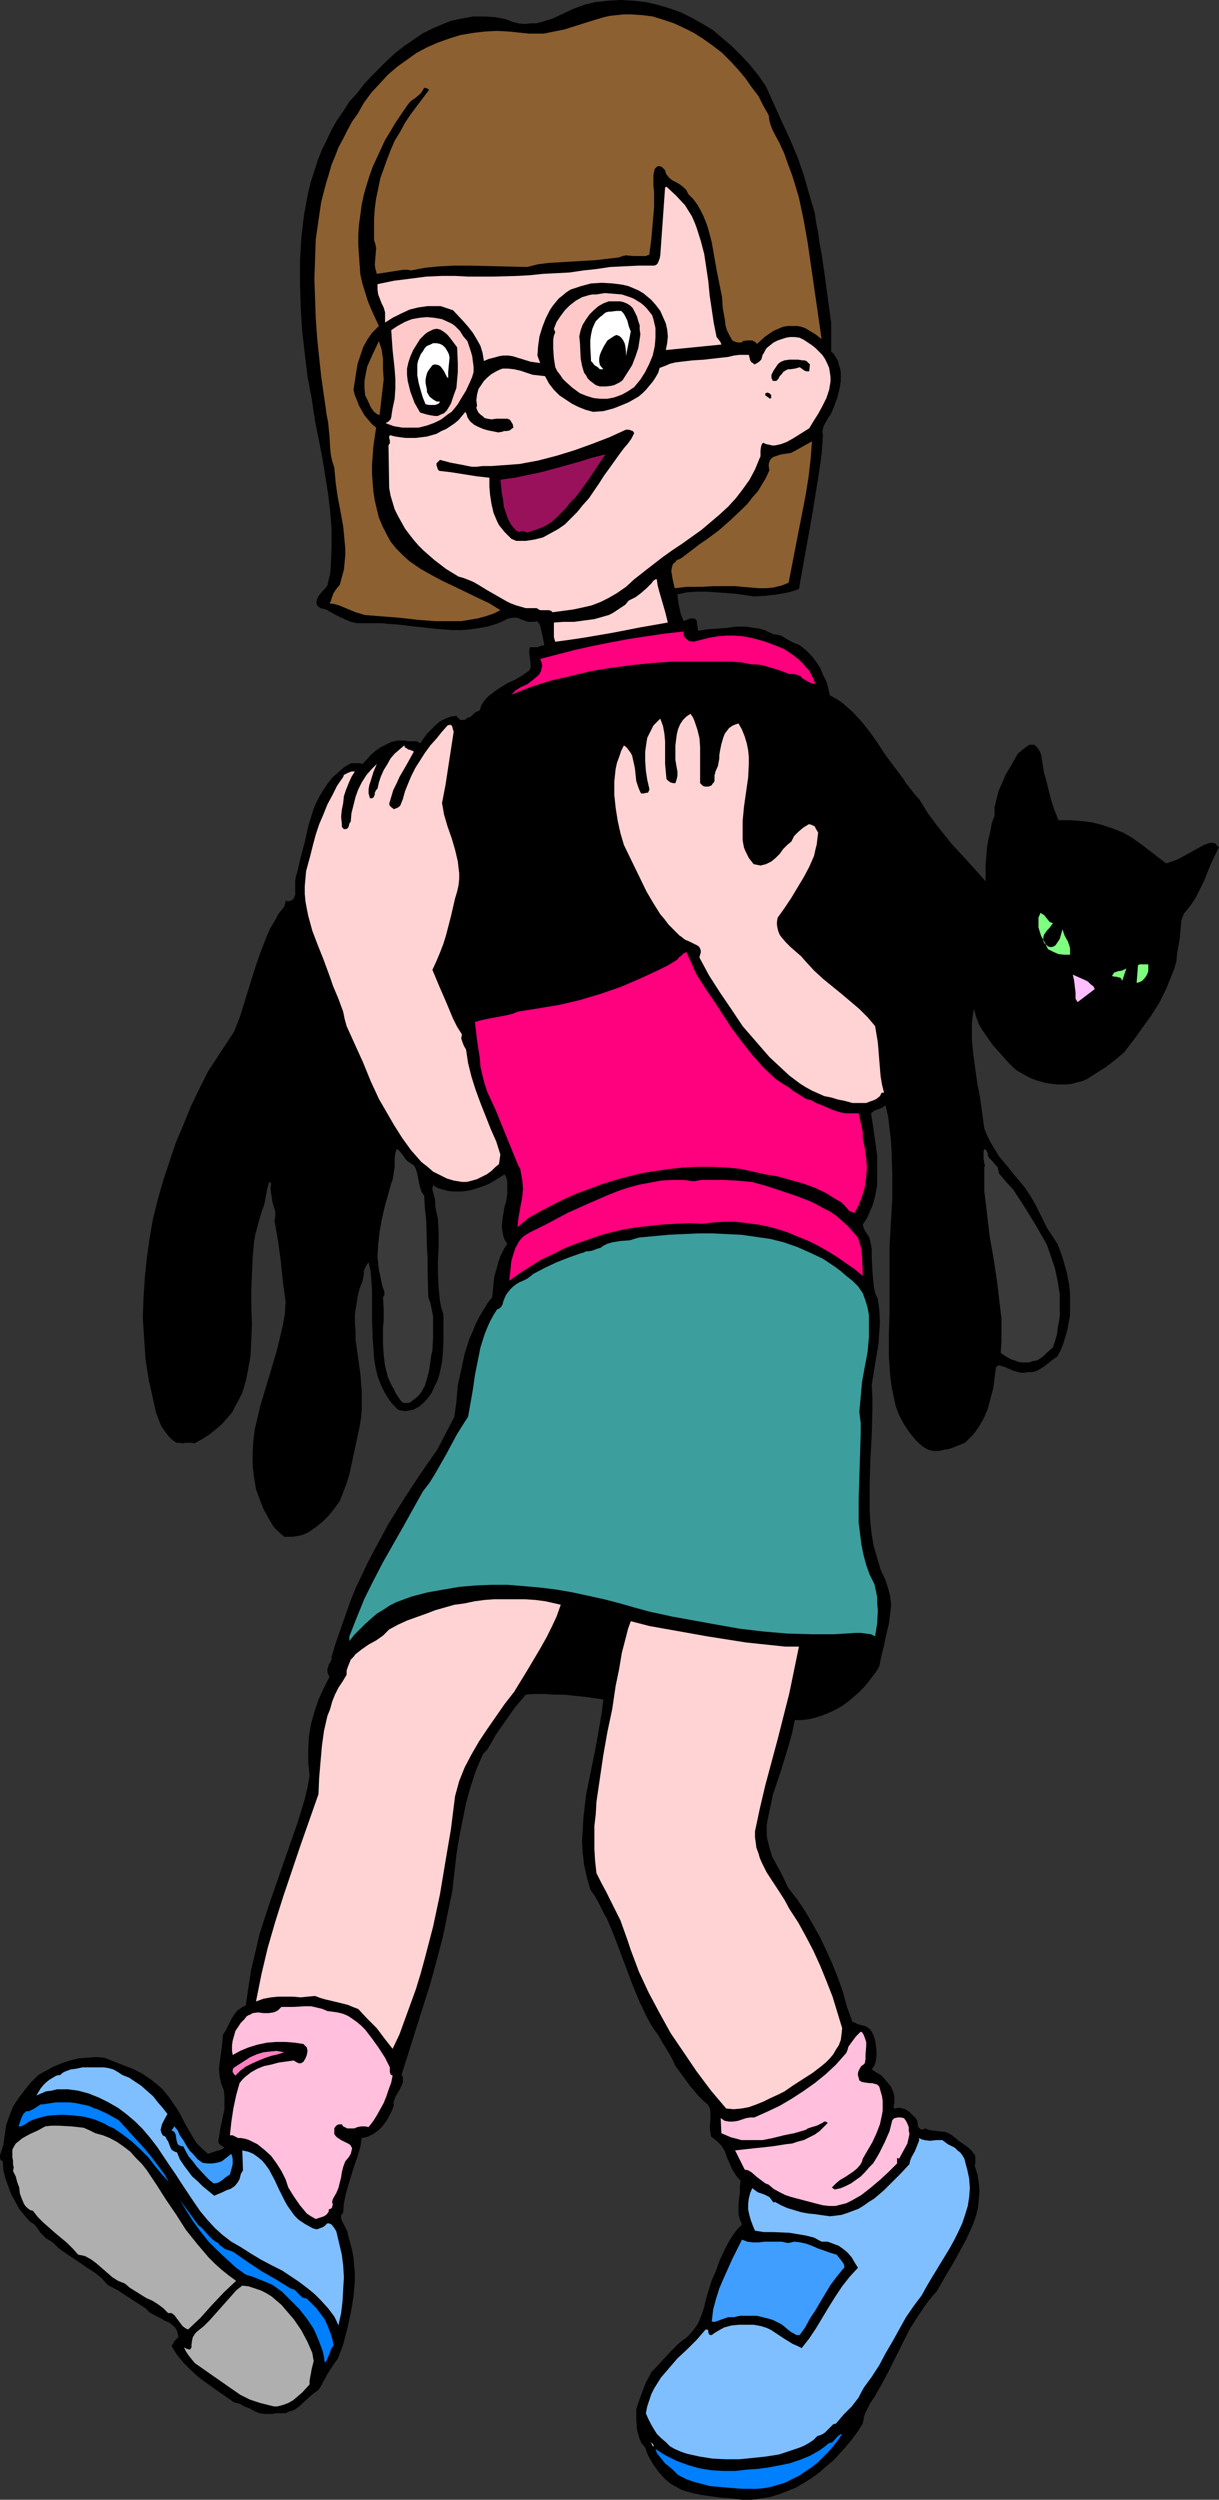 <?xml version="1.0" encoding="UTF-8" standalone="no"?>
<svg
   version="1.0"
   width="75.949mm"
   height="155.711mm"
   id="svg49"
   sodipodi:docname="Girl Carrying Cat.wmf"
   xmlns:inkscape="http://www.inkscape.org/namespaces/inkscape"
   xmlns:sodipodi="http://sodipodi.sourceforge.net/DTD/sodipodi-0.dtd"
   xmlns="http://www.w3.org/2000/svg"
   xmlns:svg="http://www.w3.org/2000/svg">
  <rect width="100%" height="100%" fill="#333333" stroke="none"/>
  <sodipodi:namedview
     id="namedview49"
     pagecolor="#ffffff"
     bordercolor="#000000"
     borderopacity="0.25"
     inkscape:showpageshadow="2"
     inkscape:pageopacity="0.0"
     inkscape:pagecheckerboard="0"
     inkscape:deskcolor="#d1d1d1"
     inkscape:document-units="mm" />
  <defs
     id="defs1">
    <pattern
       id="WMFhbasepattern"
       patternUnits="userSpaceOnUse"
       width="6"
       height="6"
       x="0"
       y="0" />
  </defs>
  <path
     style="fill:#000000;fill-opacity:1;fill-rule:evenodd;stroke:none"
     d="m 180.376,20.36 3.717,8.241 1.94,4.201 1.778,4.201 1.455,4.201 1.293,4.525 1.293,4.363 0.323,2.262 0.485,2.424 0.323,2.424 0.485,2.585 0.808,5.494 1.455,10.827 v 6.625 l 0.647,0.646 0.485,0.808 0.485,0.808 0.162,0.808 0.323,0.97 0.162,0.97 v 1.939 l -0.323,1.939 -0.485,1.939 -0.647,1.778 -0.647,1.616 -0.323,0.646 -0.485,0.646 -0.808,1.454 -0.323,0.646 -0.162,0.646 -0.162,0.646 0.162,0.808 -0.323,4.525 -0.647,4.525 -1.455,9.049 -1.616,9.049 -1.616,9.049 -1.293,0.485 -1.131,0.323 -2.586,0.485 -2.748,0.323 -2.748,0.162 -4.526,-0.646 -4.526,-0.323 -2.263,-0.162 h -2.263 l -2.263,0.162 -2.263,0.485 0.162,1.616 0.323,1.616 0.323,1.454 0.647,1.616 0.808,-0.323 0.808,-0.323 h 0.323 0.485 l 0.323,0.162 0.323,0.323 0.323,2.424 2.101,-0.323 2.263,-0.162 2.263,-0.162 2.263,-0.323 h 2.263 l 2.263,0.323 1.131,0.162 1.131,0.323 0.97,0.485 1.131,0.485 0.97,0.162 0.808,0.162 1.293,0.808 1.455,0.808 0.808,0.323 0.808,0.323 1.455,1.131 1.293,1.293 1.131,1.454 0.97,1.454 0.647,1.616 0.808,1.616 0.485,1.616 0.323,1.616 1.455,0.808 1.293,0.808 2.424,2.101 2.263,2.424 1.94,2.424 1.94,2.747 1.778,2.747 1.94,2.585 1.94,2.585 0.485,0.646 0.485,0.808 1.131,1.454 1.293,1.616 0.647,0.646 0.485,0.808 1.616,2.585 1.778,2.424 3.717,4.686 4.041,4.363 4.041,4.525 v -1.939 -1.939 l 0.162,-1.939 0.162,-2.101 0.323,-1.939 0.485,-1.939 0.323,-1.939 0.646,-1.616 v -2.101 l 0.485,-1.939 0.485,-1.939 0.808,-1.778 0.808,-1.939 0.97,-1.616 1.94,-3.393 1.778,-1.454 0.485,-0.323 0.485,-0.323 h 0.485 0.647 l 0.485,0.485 0.323,0.323 0.485,0.808 0.323,0.808 0.162,1.131 0.162,0.97 0.162,0.97 0.162,1.131 0.323,0.97 0.647,2.585 0.647,2.585 0.808,2.585 0.485,1.131 0.485,1.293 h 2.586 l 2.586,0.162 2.586,0.323 2.586,0.646 2.424,0.808 2.424,0.97 2.263,1.293 2.263,1.616 5.657,4.363 1.455,-0.485 1.293,-0.485 5.01,-2.747 1.131,-0.646 1.455,-0.485 h 0.647 l 0.647,0.162 0.323,0.485 0.485,0.323 -1.94,4.04 -1.616,4.04 -0.97,1.939 -0.97,1.939 -1.293,1.939 -1.455,1.778 -0.323,0.808 -0.323,0.97 -0.162,1.939 -0.162,1.939 -0.162,0.97 -0.162,0.97 -0.323,1.778 -0.162,1.778 -0.485,1.778 -0.647,1.616 -0.646,1.616 -0.647,1.616 -1.616,3.232 -1.94,3.07 -2.101,2.909 -2.101,2.909 -2.101,2.747 -2.101,1.778 -2.101,1.616 -2.263,1.454 -2.263,1.454 -1.131,0.485 -1.293,0.323 -1.131,0.323 -1.293,0.162 h -1.131 -1.293 l -1.131,-0.162 -1.293,-0.162 -1.131,-0.323 -1.131,-0.323 -1.293,-0.485 -0.97,-0.485 -1.131,-0.646 -1.131,-0.646 -0.97,-0.808 -0.97,-0.97 -2.586,-2.909 -1.293,-1.454 -1.131,-1.616 -1.131,-1.616 -0.97,-1.616 -0.646,-1.778 -0.485,-1.778 -0.323,1.778 -0.162,1.939 v 3.555 l 0.323,3.393 0.485,3.555 0.485,3.393 0.647,3.393 0.485,3.555 0.485,3.555 0.647,1.616 0.808,1.616 0.97,1.616 0.97,1.616 2.424,2.909 1.131,1.454 1.131,1.293 1.455,1.778 1.293,1.939 1.131,1.939 0.97,1.939 0.97,1.939 0.97,1.939 1.293,1.939 1.131,1.778 1.131,3.07 0.97,3.393 0.323,1.616 0.323,1.778 0.162,1.778 v 1.616 1.778 1.616 l -0.323,1.778 -0.323,1.778 -0.485,1.616 -0.485,1.616 -0.647,1.616 -0.808,1.454 -0.808,0.485 -1.455,1.131 -0.808,0.646 -0.808,0.485 -0.808,0.485 -0.97,0.323 h -1.131 l -0.808,0.162 h -0.97 l -1.778,-0.485 -1.778,-0.808 -1.616,-0.485 -0.647,0.485 -0.323,2.585 -0.323,2.424 -0.647,2.424 -0.647,2.424 -0.97,2.262 -1.131,1.939 -0.808,1.131 -0.647,0.808 -0.97,0.97 -0.808,0.808 -2.424,0.97 -1.293,0.485 -1.131,0.162 -1.293,0.323 h -1.293 l -1.293,-0.323 -1.131,-0.646 -0.97,-0.808 -0.808,-0.808 -1.455,-1.778 -1.293,-1.939 -1.131,-2.101 -0.808,-2.101 -0.485,-2.262 -0.485,-2.424 -0.323,-2.424 -0.162,-2.424 -0.162,-2.424 v -5.009 l 0.162,-4.848 v -2.424 -2.262 -5.494 -5.656 l 0.162,-2.747 0.162,-2.909 0.323,-5.494 v -5.656 l -0.162,-5.494 -0.162,-2.747 -0.323,-2.747 -0.323,-2.747 -0.646,-2.747 -0.323,0.323 -0.485,0.323 -0.808,0.323 -0.97,0.323 -0.808,0.646 0.485,3.07 0.485,3.393 0.485,3.555 v 3.555 1.616 1.778 l -0.323,1.616 -0.323,1.616 -0.485,1.616 -0.646,1.454 -0.647,1.454 -0.97,1.454 0.162,0.646 0.162,0.485 0.485,0.808 0.647,0.97 0.162,0.485 0.162,0.646 0.323,1.616 v 1.778 l 0.162,3.555 0.162,1.778 0.162,1.778 0.323,1.616 0.647,1.454 0.323,2.585 0.162,2.585 -0.162,2.585 -0.162,2.585 -0.808,4.848 -0.808,5.009 0.162,2.909 v 2.909 l -0.162,5.979 -0.323,5.817 -0.162,5.979 v 3.07 2.909 l 0.162,2.747 0.323,2.909 0.485,2.747 0.808,2.747 0.808,2.747 1.131,2.424 0.485,1.454 0.323,1.131 0.323,1.293 0.162,1.454 v 1.131 l -0.162,1.293 -0.323,2.585 -0.647,2.585 -0.485,2.424 -0.647,2.585 -0.485,2.424 -0.808,1.293 -0.97,1.293 -0.97,1.293 -0.97,1.131 -1.131,1.131 -1.131,0.97 -1.131,0.97 -1.293,0.97 -1.293,0.808 -1.293,0.646 -1.455,0.646 -1.293,0.485 -1.616,0.485 -1.455,0.323 -1.455,0.162 h -1.616 l -0.647,3.07 -0.808,2.909 -1.778,5.817 -1.94,5.817 -0.647,3.07 -0.646,3.07 -0.162,1.131 v 1.131 0.97 l 0.162,1.131 0.485,1.939 0.647,2.101 1.94,3.555 0.97,1.939 0.808,1.778 2.263,2.909 1.94,2.909 1.778,3.07 1.616,2.909 1.455,3.07 1.455,3.232 1.293,3.232 1.131,3.232 0.485,1.778 0.485,1.778 1.293,3.555 0.647,0.162 0.485,0.323 1.293,0.323 0.646,0.162 0.485,0.323 0.485,0.323 0.485,0.646 0.485,0.97 0.323,1.131 0.162,1.131 0.162,1.293 v 1.131 l -0.162,1.293 -0.323,0.97 -0.646,0.97 0.97,0.646 1.131,0.646 0.808,0.808 0.808,0.97 0.808,0.97 0.485,1.131 0.323,1.131 v 1.131 0.323 0.323 l -0.162,0.323 v 0.485 0.162 l 0.323,0.162 0.647,-0.162 h 0.647 l 0.485,0.162 0.647,0.162 0.485,0.323 0.485,0.323 0.485,0.485 0.485,0.485 0.485,0.485 0.323,0.485 0.162,0.646 v 0.485 l 0.162,0.485 0.485,0.485 h 0.162 l 0.162,0.162 0.485,-0.162 0.323,-0.162 0.808,0.323 0.808,0.162 1.455,0.162 1.616,0.162 0.808,0.323 0.808,0.485 0.808,0.646 0.97,0.808 0.97,0.646 1.131,0.808 0.808,0.808 0.323,0.485 0.323,0.323 0.162,0.646 v 0.485 0.808 l -0.162,0.646 0.647,2.101 0.323,1.939 0.162,1.939 -0.162,2.101 -0.162,1.778 -0.485,1.939 -0.647,1.939 -0.808,1.778 -0.808,1.778 -0.97,1.778 -1.94,3.555 -2.101,3.555 -1.94,3.393 -1.293,1.454 -1.131,1.454 -2.101,3.07 -1.94,3.07 -1.616,3.232 -3.233,6.464 -1.616,3.07 -1.778,3.07 -0.97,1.454 -0.808,1.616 -0.323,0.646 -0.323,0.808 -0.162,0.97 -0.162,0.808 -1.131,1.778 -1.293,1.778 -1.455,1.778 -1.455,1.616 -1.455,1.616 -1.778,1.454 -1.616,1.454 -1.778,1.293 -1.778,1.131 -1.94,1.131 -1.94,0.808 -2.101,0.808 -2.101,0.646 -2.101,0.323 -2.263,0.323 h -2.263 l -2.424,-0.323 -2.424,-0.162 -2.424,-0.323 -2.263,-0.323 -2.263,-0.485 -2.263,-0.646 -2.101,-1.131 -0.97,-0.646 -0.97,-0.808 -1.455,-1.616 -1.293,-1.778 -1.131,-1.939 -0.485,-1.131 -0.323,-0.97 -0.808,-0.97 -0.485,-0.97 -0.323,-1.131 -0.323,-1.131 -0.162,-2.424 v -2.424 l 0.808,-2.424 0.97,-2.585 0.485,-1.293 0.647,-1.131 0.647,-1.293 0.97,-0.97 3.556,-3.878 1.778,-1.778 0.97,-0.808 0.97,-0.646 0.808,-0.808 0.647,-0.808 0.646,-0.808 0.647,-0.97 0.808,-1.939 0.646,-1.939 0.485,-2.101 0.646,-2.101 0.647,-2.101 0.808,-1.778 1.131,-3.07 1.455,-3.07 0.808,-1.454 0.808,-1.293 0.97,-1.293 1.131,-1.131 -0.485,-1.131 -0.323,-1.293 v -1.293 -1.293 l 0.323,-2.747 v -1.293 l 0.162,-1.293 -0.646,-0.646 -0.485,-0.646 -0.808,-1.293 -0.647,-1.454 -0.647,-1.454 -0.485,-1.454 -0.808,-1.293 -1.131,-1.131 -0.647,-0.485 -0.647,-0.485 -0.162,-0.97 -0.162,-1.131 0.162,-1.939 v -0.97 -0.97 l -0.162,-0.808 -0.485,-0.808 -1.131,-0.97 -0.97,-0.97 -1.94,-2.262 -1.778,-2.424 -1.778,-2.424 -0.647,-1.454 -0.808,-1.454 -1.778,-2.909 -0.808,-1.454 -0.97,-1.293 -0.808,-1.293 -0.808,-1.454 -1.778,-3.717 -1.616,-3.878 -1.455,-3.878 -1.455,-3.878 -1.455,-3.878 -1.616,-3.878 -0.97,-1.778 -0.97,-1.939 -0.97,-1.778 -1.131,-1.616 -0.808,-2.909 -0.647,-2.909 -0.323,-2.747 -0.162,-2.747 0.162,-2.747 0.162,-2.909 0.323,-2.747 0.323,-2.747 1.131,-5.494 1.131,-5.656 0.97,-5.494 0.485,-2.909 0.323,-2.747 -4.687,-0.646 -4.687,-0.485 h -2.263 l -2.263,-0.162 h -2.263 l -2.101,0.162 -2.586,3.07 -2.263,3.232 -2.263,3.232 -0.97,1.778 -0.97,1.616 -0.97,0.97 -1.616,3.717 -1.293,3.878 -1.131,4.04 -0.808,4.04 -0.808,4.04 -0.647,4.04 -0.97,8.564 -1.131,5.494 -1.131,5.494 -1.455,5.494 -1.455,5.333 -6.788,21.492 0.323,0.485 v 0.485 0.485 0.323 l -0.323,0.808 -0.485,0.97 -0.485,0.808 -0.485,0.808 -0.323,0.97 -0.162,0.323 0.162,0.646 -0.485,1.293 -0.647,1.293 -0.647,1.131 -0.97,1.293 -0.97,0.97 -1.131,0.808 -1.293,0.646 -0.647,0.162 -0.808,0.162 -0.323,2.101 -0.647,2.262 -0.808,2.262 -0.647,2.101 -0.647,2.101 -0.647,2.262 -0.485,2.262 -0.162,2.262 -0.323,0.323 -0.162,0.323 v 0.646 l 0.162,0.485 0.323,0.646 0.323,0.646 0.323,0.646 0.323,0.646 0.162,0.808 0.485,1.778 0.485,1.778 0.323,1.778 0.162,1.778 0.162,1.939 v 1.939 l -0.323,3.717 -0.647,3.717 -0.808,3.717 -0.97,3.717 -1.293,3.393 -0.647,0.808 -0.647,0.97 -1.131,1.778 -0.485,0.97 -0.485,0.808 -0.485,0.97 -0.647,0.97 -1.131,0.808 -1.131,0.97 -2.263,2.101 -1.131,0.808 -1.455,0.485 -0.647,0.323 h -0.808 -0.808 -0.808 l -0.647,0.162 h -0.647 -1.131 l -1.293,-0.162 -1.131,-0.485 -1.131,-0.646 -1.293,-0.485 -1.131,-0.646 -1.293,-0.323 -4.202,-2.909 -4.041,-2.909 -1.778,-1.616 -1.778,-1.778 -1.616,-1.939 -1.293,-2.101 0.323,-0.485 0.323,-0.646 0.97,-0.97 -0.162,-0.808 -0.162,-0.646 -0.323,-0.646 -0.485,-0.485 -0.97,-0.808 -1.131,-0.485 -1.131,-0.646 -1.293,-0.646 -1.131,-0.646 -0.485,-0.485 -0.485,-0.485 -2.263,-1.454 -4.202,-2.747 -2.424,-1.293 -1.455,-1.616 -1.616,-1.293 -1.778,-1.131 -1.616,-1.131 -3.394,-2.262 -1.616,-1.131 -1.455,-1.454 -0.808,-0.485 -0.808,-0.485 -0.647,-0.646 -0.647,-0.646 -0.97,-1.454 -0.647,-0.646 -0.808,-0.485 -1.293,-1.454 -1.293,-1.616 -0.97,-1.778 -0.97,-1.778 -0.647,-1.778 -0.647,-1.778 -0.485,-1.939 L 0.647,508.85 0.162,508.527 0,508.042 v -0.485 l 0.162,-0.646 0.323,-0.97 0.323,-0.97 0.162,-1.293 0.162,-1.131 0.323,-2.262 0.808,-2.262 0.808,-2.101 1.293,-1.939 1.455,-1.939 1.455,-1.778 1.778,-1.778 1.778,-0.97 1.778,-0.97 1.94,-0.808 1.94,-0.646 1.94,-0.485 2.101,-0.162 1.94,-0.162 2.101,0.162 4.526,1.778 2.101,0.808 2.263,1.131 1.94,1.293 1.778,1.454 0.97,0.808 0.808,0.97 0.808,0.97 0.647,0.97 1.131,1.616 0.97,1.616 0.808,1.616 0.97,1.778 0.97,1.616 0.97,1.616 1.293,1.293 1.455,1.293 1.94,-0.646 1.131,-0.323 0.808,-0.485 -0.485,-0.323 -0.485,-0.323 -0.323,-0.323 -0.162,-0.485 0.485,-3.07 0.647,-3.07 0.323,-1.454 v -1.454 -1.616 l -0.162,-1.454 -0.323,-0.808 -0.323,-0.808 -0.323,-1.616 -0.162,-1.616 0.162,-1.616 0.485,-3.393 0.162,-1.616 0.162,-1.616 0.647,-0.97 0.485,-0.97 0.485,-0.97 0.485,-0.97 0.647,-0.97 0.647,-0.808 0.97,-0.646 0.485,-0.323 0.485,-0.162 0.647,-4.363 0.647,-4.201 0.97,-4.04 0.97,-4.201 1.293,-4.04 1.293,-3.878 2.748,-7.918 3.717,-10.665 1.616,-5.333 0.647,-2.747 0.485,-2.747 -0.323,-3.07 v -3.07 l 0.162,-3.07 0.485,-2.909 0.808,-2.909 0.97,-2.909 1.293,-2.747 1.293,-2.585 -0.323,-0.646 -0.162,-0.485 v -0.646 l 0.162,-0.485 0.162,-0.646 0.323,-0.485 0.323,-0.646 v -0.646 l 0.97,-3.232 2.263,-6.464 1.131,-3.232 1.293,-3.232 1.455,-3.07 1.455,-3.07 1.616,-3.07 3.233,-5.979 3.717,-5.979 3.717,-5.656 4.041,-5.817 4.041,-7.756 0.485,-3.717 0.323,-3.717 0.808,-3.717 0.808,-3.717 1.131,-3.555 0.808,-1.778 0.647,-1.616 0.808,-1.616 0.97,-1.616 0.97,-1.616 1.131,-1.454 0.162,-1.616 0.162,-1.616 0.162,-1.616 0.485,-1.616 0.485,-1.778 0.485,-1.454 0.808,-1.616 0.808,-1.293 -0.646,-0.97 -0.323,-0.97 -0.162,-0.97 -0.162,-0.97 0.162,-1.939 0.323,-1.939 0.162,-0.97 0.323,-0.97 0.323,-1.939 v -1.131 -0.97 -0.97 l -0.323,-1.131 -0.323,-0.485 -1.778,1.131 -1.94,1.131 -2.101,0.808 -2.101,0.646 -0.97,0.162 -1.131,0.162 h -1.131 -1.131 l -1.131,-0.162 -1.131,-0.323 -1.131,-0.323 -1.131,-0.646 -0.162,0.646 v 0.485 l 0.323,1.131 0.323,1.293 v 0.646 0.646 l 0.323,1.616 0.323,1.454 0.162,3.232 v 3.232 l -0.162,3.393 v 3.232 l 0.162,3.232 0.162,1.616 0.162,1.454 0.323,1.616 0.485,1.454 v 3.07 3.232 l -0.162,3.232 -0.162,1.616 -0.323,1.616 -0.323,1.454 -0.485,1.454 -0.647,1.293 -0.646,1.454 -0.808,1.131 -0.97,1.131 -1.131,0.97 -1.455,0.808 -0.97,0.162 -0.97,0.162 -0.97,-0.162 -0.647,-0.162 -0.323,-0.323 -0.808,-0.808 -0.808,-0.97 -1.131,-1.778 -0.97,-1.939 -0.808,-2.101 -0.485,-2.101 -0.323,-2.101 -0.162,-2.262 -0.162,-2.262 -0.162,-4.525 v -4.525 -2.424 l -0.162,-2.262 -0.162,-2.101 -0.485,-2.262 -0.485,0.646 -0.323,0.646 -0.323,0.808 v 0.808 l -0.162,0.808 -0.162,0.808 -0.323,0.808 -0.323,0.808 -0.485,1.939 -0.323,2.101 -0.323,1.939 v 2.101 l 0.162,1.939 v 2.101 l 1.131,8.08 0.323,4.201 v 1.939 2.101 l -0.162,1.939 -0.323,2.101 -0.97,4.525 -0.97,4.525 -0.485,2.262 -0.647,2.101 -0.808,2.101 -0.808,2.101 -1.293,1.778 -1.293,1.616 -1.455,1.454 -1.616,1.293 -1.616,1.131 -0.97,0.485 -0.97,0.323 -0.808,0.162 -1.131,0.162 h -0.97 -0.97 l -1.293,-1.131 -1.131,-1.131 -0.808,-1.293 -0.808,-1.454 -0.808,-1.454 -0.647,-1.616 -1.131,-3.07 -0.485,-2.909 -0.323,-2.747 v -2.909 l 0.162,-2.747 0.323,-2.747 0.647,-2.747 0.647,-2.747 0.808,-2.747 1.616,-5.333 1.616,-5.494 0.647,-2.747 0.647,-2.747 0.485,-2.747 0.162,-2.909 -0.647,-4.686 -0.485,-4.848 -0.647,-4.686 -0.808,-4.686 0.162,-1.131 v -1.131 l -0.647,-2.101 -0.323,-2.101 -0.162,-1.131 0.162,-1.293 -0.485,-0.323 -0.485,1.778 -0.323,1.778 -0.323,1.778 -0.647,1.778 -0.485,1.616 -0.485,1.778 -0.485,1.778 -0.323,1.939 -0.323,3.717 -0.162,3.878 -0.162,3.878 v 3.878 l 0.162,3.878 -0.162,3.717 -0.162,3.717 -0.323,1.778 -0.323,1.778 -0.323,1.778 -0.485,1.778 -0.485,1.616 -0.808,1.616 -0.808,1.454 -0.808,1.616 -1.131,1.293 -1.131,1.293 -1.455,1.293 -1.616,1.293 -1.778,1.131 -1.778,0.97 -0.647,-0.162 h -1.455 l -0.647,0.162 -0.808,-0.162 h -0.647 l -0.485,-0.323 -0.647,-0.485 -0.647,-0.646 -0.647,-0.808 -1.131,-1.616 -0.647,-1.616 -0.647,-1.778 -0.808,-3.717 -0.808,-3.555 -0.808,-5.009 -0.323,-4.848 -0.323,-5.009 0.162,-4.686 0.323,-4.848 0.485,-4.686 0.647,-4.686 0.808,-4.525 1.131,-4.525 1.293,-4.525 1.455,-4.363 1.455,-4.363 1.778,-4.201 1.778,-4.363 1.94,-4.04 2.101,-4.201 6.142,-9.372 1.455,-3.717 1.131,-3.717 2.424,-7.756 1.293,-3.717 1.455,-3.717 0.808,-1.778 0.97,-1.616 0.97,-1.778 1.293,-1.616 0.485,-1.778 v 0.485 h 0.647 l 0.485,-0.162 0.323,-0.162 0.323,-0.323 0.162,-0.485 0.162,-0.323 v -1.131 -2.101 l 0.162,-1.131 0.323,-0.97 0.808,-3.555 0.97,-3.555 0.808,-3.717 1.131,-3.717 0.647,-1.616 0.808,-1.616 0.97,-1.616 0.97,-1.454 1.131,-1.454 1.293,-1.131 1.455,-1.293 1.616,-0.97 h 2.101 l 0.647,0.162 0.97,-0.97 0.97,-1.131 1.131,-0.97 1.131,-0.808 1.293,-0.646 1.293,-0.646 1.455,-0.323 h 1.455 0.323 l 0.647,0.162 h 0.97 1.131 l 0.323,0.162 0.485,0.323 0.808,-1.131 0.808,-1.131 0.97,-0.97 0.97,-0.97 1.131,-0.97 1.293,-0.646 1.293,-0.485 1.293,-0.162 0.323,0.485 0.323,0.162 0.162,0.323 h 0.323 0.808 l 0.647,-0.485 0.808,-0.323 0.647,-0.646 0.647,-0.485 0.808,-0.323 0.323,-1.131 0.485,-0.808 0.647,-0.808 0.647,-0.646 1.455,-1.131 1.455,-0.97 1.616,-0.97 1.778,-0.808 1.616,-0.97 1.616,-1.131 0.323,-0.646 v -0.808 l -0.162,-1.293 -0.162,-1.454 v -0.646 l 0.162,-0.646 h 0.808 0.97 l 0.808,-0.323 0.808,-0.162 -0.323,-1.616 -0.162,-0.808 -0.162,-0.646 -0.323,-1.454 -0.323,-0.646 -0.485,-0.485 -0.485,0.162 h -0.485 -1.131 l -1.778,-0.646 -0.808,-0.323 h -0.97 l -0.97,0.162 -0.485,0.162 -0.485,0.323 -1.94,0.808 -2.101,0.646 -1.94,0.323 -2.101,0.323 -2.101,0.162 h -2.101 l -4.202,-0.323 -4.364,-0.485 -4.202,-0.485 -4.202,-0.323 h -2.101 -2.101 -0.647 -0.647 l -1.455,-0.323 -1.131,-0.485 -2.424,-1.131 -1.131,-0.646 -1.131,-0.646 -1.293,-0.323 -0.485,-0.323 -0.323,-0.323 -0.162,-0.485 v -0.323 l 0.162,-0.808 0.485,-0.808 0.647,-0.808 0.647,-0.646 0.647,-0.808 0.162,-0.808 0.485,-2.101 0.162,-2.101 0.162,-4.04 v -4.201 l -0.323,-4.04 -0.485,-4.201 -0.647,-4.04 -0.647,-4.04 -0.808,-4.201 -0.97,-4.848 -0.808,-5.333 -0.97,-5.171 -0.647,-5.333 -0.647,-5.656 -0.323,-5.494 -0.162,-5.494 v -5.494 l 0.323,-5.333 0.323,-2.747 0.323,-2.747 0.485,-2.585 0.485,-2.585 0.647,-2.585 0.808,-2.424 0.808,-2.585 0.97,-2.424 1.131,-2.262 1.131,-2.424 1.293,-2.262 1.455,-2.101 1.455,-2.262 1.778,-1.939 1.616,-2.101 1.778,-1.939 1.778,-1.778 1.94,-1.939 1.94,-1.778 2.101,-1.616 2.101,-1.454 2.101,-1.454 2.263,-1.131 2.263,-0.97 2.424,-0.97 2.424,-0.485 2.586,-0.485 h 2.586 l 2.586,0.162 2.586,0.485 1.616,0.646 1.293,0.323 1.455,0.162 1.293,-0.162 h 1.455 l 1.293,-0.323 2.586,-0.808 4.849,-2.262 2.586,-0.97 1.293,-0.323 1.293,-0.323 L 143.202,0.162 146.111,0 l 3.071,0.162 2.909,0.323 2.748,0.646 2.748,0.808 2.748,0.97 2.586,1.293 2.586,1.454 2.424,1.454 2.263,1.939 2.263,1.939 2.101,2.101 2.101,2.262 1.94,2.424 z"
     id="path1" />
  <path
     style="fill:#8c6030;fill-opacity:1;fill-rule:evenodd;stroke:none"
     d="m 181.022,27.147 0.162,1.293 0.323,1.131 0.485,1.131 0.485,0.97 1.131,2.101 0.485,1.131 0.485,0.97 0.97,2.747 0.97,2.585 0.808,2.585 0.808,2.747 1.131,5.333 0.97,5.494 0.808,5.656 1.616,11.15 0.808,5.656 -1.455,-1.131 -1.616,-0.97 -0.808,-0.485 -0.97,-0.323 -0.808,-0.162 h -1.131 -1.131 l -1.131,0.162 -1.131,0.485 -1.131,0.485 -0.97,0.646 -1.131,0.808 -1.778,1.616 -0.323,-0.323 -0.485,-0.323 -0.323,-0.162 h -0.485 -0.808 l -0.97,0.162 -0.162,0.323 h -0.323 -0.646 l -0.647,-0.162 -0.647,-0.323 -0.647,-1.131 -0.647,-1.293 -0.323,-1.131 -0.162,-1.454 -0.485,-2.585 -0.162,-2.585 -0.647,-3.232 -0.647,-3.232 -1.131,-6.464 -0.808,-3.07 -0.485,-1.454 -0.647,-1.616 -0.647,-1.293 -0.808,-1.454 -0.97,-1.293 -1.131,-1.131 -0.485,-0.97 -0.646,-0.646 -0.808,-0.646 -0.808,-0.485 -0.97,-0.485 -0.808,-0.646 -0.647,-0.808 -0.162,-0.323 -0.162,-0.646 -0.808,-0.808 -0.647,-0.162 h -0.162 l -0.323,0.162 -0.485,0.485 -0.162,0.646 -0.162,0.808 v 0.808 1.616 l 0.162,1.454 v 3.717 l -0.323,3.717 -0.323,3.717 -0.485,3.717 -0.808,0.323 h -0.97 -1.94 l -1.778,-0.162 -0.808,0.162 -0.808,0.323 -2.748,0.323 -2.748,0.323 -2.748,0.162 -2.748,0.162 -2.748,0.162 -2.748,0.162 -2.586,0.323 -2.586,0.646 -6.788,-0.162 -6.788,-0.162 h -3.556 l -3.394,0.162 -3.394,0.323 -3.394,0.646 -0.808,-0.162 H 95.037 l -2.101,0.323 -2.101,0.323 -2.101,0.323 -0.323,-1.131 -0.162,-0.97 0.323,-3.878 -0.162,-0.97 -0.323,-0.97 v -2.424 -2.585 l 0.162,-2.424 0.323,-2.424 0.485,-2.262 0.485,-2.424 0.808,-2.262 0.808,-2.262 0.808,-2.101 0.97,-2.262 1.293,-2.101 1.131,-2.101 1.293,-1.939 1.455,-1.939 1.455,-1.939 1.455,-1.939 -0.323,-0.323 h -0.162 l -0.323,-0.162 h -0.323 l -0.485,0.808 -0.323,0.485 -1.131,0.97 -1.131,0.808 -0.485,0.485 -0.485,0.646 -2.748,4.04 -1.131,1.939 -1.293,2.101 -0.97,2.101 -0.97,2.101 -0.97,2.101 -0.808,2.262 -0.647,2.101 -0.647,2.262 -0.485,2.262 -0.323,2.424 -0.323,2.262 -0.162,2.424 v 2.424 l 0.162,2.424 0.162,2.262 0.162,2.262 0.485,2.101 0.647,2.101 0.647,2.101 0.808,1.939 1.778,3.878 -0.808,0.808 -0.808,0.808 -1.131,1.616 -0.97,1.778 -0.647,1.939 -0.647,1.939 -0.323,1.939 -0.647,4.201 0.323,1.293 0.485,1.131 0.485,1.293 0.647,1.131 0.647,1.131 0.808,0.97 0.97,1.131 0.97,0.808 -0.647,4.363 -0.323,4.363 v 2.101 l 0.162,2.262 0.162,1.939 0.323,2.101 0.485,2.101 0.485,1.939 0.808,1.939 0.97,1.939 0.97,1.778 1.293,1.616 1.616,1.616 1.616,1.454 2.586,1.778 2.586,1.454 2.748,1.454 2.748,1.293 5.334,2.585 2.748,1.293 2.586,1.616 -1.616,0.808 -1.94,0.646 -1.778,0.485 -1.94,0.323 -1.94,0.323 h -2.101 -1.94 -2.101 l -4.202,-0.323 -4.202,-0.485 -4.202,-0.323 -4.041,-0.323 -0.97,-0.323 -1.131,-0.323 -1.94,-0.808 -1.94,-0.808 -1.131,-0.323 -1.131,-0.162 0.323,-0.485 0.162,-0.646 0.485,-1.293 0.647,-0.97 0.808,-0.97 0.485,-1.778 0.485,-1.778 0.162,-1.616 0.162,-1.778 v -1.616 l -0.162,-1.778 -0.323,-3.393 -0.647,-3.555 -0.647,-3.393 -0.485,-3.393 -0.323,-3.555 -0.485,-1.454 -0.323,-1.454 -0.162,-1.616 -0.162,-2.909 -0.162,-1.616 -0.162,-1.616 -0.323,-1.616 -1.293,-9.049 -0.485,-4.525 -0.485,-4.686 -0.323,-4.686 -0.162,-4.525 -0.162,-4.686 0.162,-4.525 0.162,-4.686 0.647,-4.525 0.647,-4.363 1.131,-4.363 0.647,-2.101 0.647,-2.262 0.808,-1.939 0.808,-2.101 1.131,-2.101 0.97,-1.939 1.131,-2.101 1.293,-1.778 1.455,-2.585 1.778,-2.424 1.94,-2.101 1.94,-2.101 2.263,-1.939 2.263,-1.616 2.263,-1.616 2.424,-1.293 2.586,-1.131 2.748,-0.97 2.586,-0.808 2.909,-0.485 2.748,-0.323 2.909,-0.162 2.909,0.162 3.071,0.323 1.616,0.162 h 1.778 1.616 l 1.616,-0.323 3.233,-0.646 3.071,-0.97 3.071,-0.97 3.233,-0.97 1.455,-0.323 1.616,-0.162 1.616,-0.162 h 1.616 l 2.586,0.162 2.586,0.323 2.586,0.808 2.424,0.808 2.424,1.131 2.263,1.131 2.263,1.454 2.263,1.616 2.101,1.616 1.94,1.939 1.778,1.939 1.778,2.101 1.455,2.101 1.616,2.101 1.131,2.262 z"
     id="path2" />
  <path
     style="fill:#ffd3d3;fill-opacity:1;fill-rule:evenodd;stroke:none"
     d="m 164.051,53.648 0.97,3.07 0.808,3.07 0.485,3.232 0.485,3.232 0.323,3.393 0.485,3.232 0.485,3.232 0.647,3.232 0.647,0.808 0.323,0.485 0.162,0.485 -13.092,1.293 0.323,-1.616 0.162,-1.616 -0.162,-1.616 -0.323,-1.454 -0.646,-1.454 -0.647,-1.454 -0.97,-1.293 -1.131,-1.293 -0.97,-0.808 -0.97,-0.808 -1.131,-0.646 -1.131,-0.485 -1.131,-0.485 -1.293,-0.323 -1.131,-0.162 -1.293,-0.162 -2.586,-0.162 -2.586,0.162 -2.424,0.646 -2.424,0.808 -0.97,0.646 -0.97,0.808 -0.808,0.646 -0.808,0.97 -0.647,0.808 -0.646,0.97 -0.97,1.939 -0.808,2.101 -0.647,2.101 -0.323,2.262 -0.162,2.262 0.647,1.778 -1.131,-0.162 -1.131,-0.162 -4.202,-1.293 -1.131,-0.162 h -1.131 l -0.97,0.162 -1.131,0.323 -1.293,0.323 -1.131,0.485 -0.162,-0.97 -0.162,-0.97 -0.485,-1.616 -0.808,-1.454 -0.97,-1.616 -1.131,-1.454 -1.131,-1.293 -2.424,-2.585 -0.97,-0.323 -0.97,-0.323 -0.97,-0.323 h -1.131 -1.94 l -2.263,0.323 -1.94,0.485 -2.101,0.97 -1.94,0.97 -1.778,1.131 V 74.655 73.524 L 90.349,72.393 89.865,71.423 89.056,69.323 88.895,68.191 v -1.293 l 3.879,-0.808 3.879,-0.485 3.717,-0.485 3.717,-0.162 h 3.071 l 3.071,0.162 h 5.819 l 5.819,-0.162 2.909,-0.162 3.071,-0.323 3.233,-0.162 3.071,-0.162 3.233,-0.485 3.071,-0.323 3.233,-0.485 3.233,-0.162 3.394,-0.162 h 3.394 0.323 l 0.485,-0.162 0.323,-0.323 0.162,-0.323 0.323,-0.808 0.162,-0.808 1.131,-15.998 0.323,-0.162 2.263,2.101 2.101,2.262 0.808,1.293 0.808,1.293 0.647,1.454 z"
     id="path3" />
  <path
     style="fill:#ffc9c9;fill-opacity:1;fill-rule:evenodd;stroke:none"
     d="m 153.869,75.14 0.485,2.101 v 2.262 l -0.162,1.939 -0.485,2.262 -0.808,1.939 -0.97,1.939 -1.131,1.778 -1.455,1.778 -1.455,0.97 -1.455,0.808 -1.778,0.646 -1.616,0.323 h -1.616 l -1.616,-0.162 -1.616,-0.485 -1.616,-0.646 -1.778,-1.293 -1.616,-1.454 -0.647,-0.646 -0.647,-0.97 -0.647,-0.808 -0.485,-0.97 -0.323,-2.101 -0.162,-2.262 v -0.97 -1.131 l 0.162,-0.97 0.323,-0.808 -0.323,-0.808 0.647,-1.616 0.97,-1.454 0.97,-1.293 1.131,-1.131 1.455,-1.131 1.455,-0.808 1.616,-0.485 0.808,-0.162 h 0.97 l 1.94,-0.323 2.101,0.162 1.94,0.162 1.94,0.646 0.808,0.323 0.808,0.485 0.808,0.485 0.808,0.646 0.647,0.646 0.647,0.808 0.646,0.808 z"
     id="path4" />
  <path
     style="fill:#000000;fill-opacity:1;fill-rule:evenodd;stroke:none"
     d="m 149.505,73.524 0.485,0.97 0.323,1.131 0.323,0.97 v 0.97 l 0.162,1.131 -0.162,1.131 -0.323,2.101 -0.647,1.939 -0.808,2.101 -1.131,1.778 -1.131,1.778 -0.646,0.485 -0.647,0.323 -0.647,0.323 -0.647,0.162 -1.293,0.162 h -1.455 l -0.97,-0.323 -0.646,-0.485 -0.647,-0.485 -0.647,-0.646 -0.323,-0.646 -0.485,-0.646 -0.485,-1.616 -0.323,-1.778 -0.162,-3.555 -0.162,-1.616 0.323,-1.454 0.485,-1.293 0.808,-1.293 0.808,-1.131 0.97,-0.97 1.131,-0.97 1.131,-0.646 1.293,-0.485 h 1.616 0.97 l 0.808,0.162 0.808,0.323 0.808,0.485 0.647,0.646 z"
     id="path5" />
  <path
     style="fill:#ffffff;fill-opacity:1;fill-rule:evenodd;stroke:none"
     d="m 148.535,78.049 -1.131,5.817 v -0.485 -0.646 l -0.162,-1.293 -0.162,-0.646 -0.323,-0.646 -0.323,-0.485 -0.485,-0.485 -0.323,-0.162 -0.485,-0.162 -0.323,0.162 -0.323,0.162 -1.455,0.97 -0.808,1.293 -0.647,1.293 -0.323,0.808 -0.162,0.808 v 0.808 l 0.162,0.808 v 0 l 0.808,0.97 h -0.808 l -0.162,-0.162 -0.323,-0.323 -0.808,-0.485 -0.485,-0.646 -0.323,-0.323 v -0.485 l -0.162,-2.909 v -1.454 l 0.162,-1.293 0.323,-1.454 0.485,-1.131 0.323,-0.646 0.485,-0.485 0.485,-0.485 0.647,-0.485 0.323,-0.323 0.485,-0.323 0.647,-0.162 h 0.485 l 1.293,-0.162 h 1.131 l 0.485,0.485 0.323,0.485 0.646,1.293 0.323,1.293 z"
     id="path6" />
  <path
     style="fill:#ffc9c9;fill-opacity:1;fill-rule:evenodd;stroke:none"
     d="m 110.068,80.311 0.808,2.424 0.323,1.131 0.162,1.293 0.162,1.131 v 1.293 l -0.323,1.131 -0.485,1.131 -0.97,2.101 -1.293,2.101 -0.647,1.131 -0.647,0.808 -0.808,0.97 -0.97,0.646 -1.455,1.131 -1.616,0.808 -1.778,0.646 -1.94,0.485 H 96.653 94.713 l -1.94,-0.323 -1.778,-0.646 -0.162,-0.162 0.485,-0.162 0.323,-0.323 0.323,-0.323 0.162,-0.485 0.162,-1.131 0.162,-0.97 0.485,-2.262 0.162,-2.424 v -2.262 l -0.162,-2.262 -0.485,-4.525 -0.162,-2.262 -0.162,-2.424 1.455,-0.97 1.778,-0.97 1.616,-0.646 1.778,-0.323 1.778,-0.162 1.778,0.162 1.778,0.323 1.778,0.808 0.647,0.323 0.646,0.485 1.131,1.131 0.808,1.293 z"
     id="path7" />
  <path
     style="fill:#000000;fill-opacity:1;fill-rule:evenodd;stroke:none"
     d="m 107.644,81.765 0.162,3.717 v 2.101 l -0.162,1.778 -0.162,1.939 -0.647,1.778 -0.647,1.939 -0.97,1.616 -0.647,0.646 -0.808,0.323 -0.647,0.323 h -0.808 L 101.34,97.763 100.532,97.601 98.916,97.116 98.269,95.985 97.623,94.854 97.138,93.561 96.653,92.269 96.33,90.976 96.006,89.683 95.845,88.229 v -1.454 l 0.323,-1.454 0.485,-1.454 0.647,-1.454 0.808,-1.293 0.808,-1.293 1.131,-1.131 0.646,-0.485 0.647,-0.323 0.647,-0.323 0.808,-0.162 0.808,0.162 0.808,0.485 0.647,0.485 0.485,0.485 0.647,0.808 0.485,0.646 z"
     id="path8" />
  <path
     style="fill:#ffd3d3;fill-opacity:1;fill-rule:evenodd;stroke:none"
     d="m 194.761,85.482 0.485,1.131 0.162,0.97 0.162,1.131 v 1.131 l -0.162,0.97 -0.162,0.97 -0.646,1.939 -0.97,1.939 -0.97,1.778 -1.131,1.778 -0.97,1.616 -2.586,1.616 -1.293,0.808 -1.455,0.808 -1.293,0.485 -1.455,0.323 h -0.646 l -0.647,-0.162 -0.808,-0.162 -0.647,-0.323 -0.323,0.323 -0.162,0.485 -0.162,0.97 v 1.454 l -0.162,0.323 -1.131,2.747 -1.293,2.424 -1.616,2.262 -1.616,2.101 -1.778,1.939 -2.101,1.939 -2.101,1.778 -2.101,1.778 -4.526,3.232 -2.424,1.616 -2.263,1.616 -4.364,3.393 -2.263,1.778 -1.94,1.778 -2.101,1.454 -1.94,1.131 -1.94,0.97 -2.101,0.808 -2.101,0.485 -2.263,0.485 -2.424,0.323 -2.424,0.323 -0.323,-0.323 -0.485,-0.162 h -1.131 -0.97 l -0.323,-0.162 -0.485,-0.323 h -1.293 -1.293 l -1.131,-0.323 -1.131,-0.323 -1.293,-0.485 -0.97,-0.485 -2.263,-1.293 -2.263,-1.293 -2.101,-1.293 -1.131,-0.646 -1.131,-0.485 -1.293,-0.485 -1.131,-0.323 -2.909,-1.778 -2.748,-2.101 -2.586,-2.262 -1.131,-1.131 -1.131,-1.293 -1.131,-1.454 -0.97,-1.293 -0.808,-1.454 -0.808,-1.454 -0.808,-1.616 -0.485,-1.616 -0.485,-1.616 -0.323,-1.778 -0.162,-10.019 0.162,-0.323 0.162,-0.162 v -0.646 l -0.162,-0.646 v -0.323 l 0.162,-0.323 1.293,0.323 1.131,0.162 1.293,0.162 h 1.293 1.131 l 1.293,-0.162 1.293,-0.162 2.263,-0.646 1.131,-0.646 1.131,-0.485 0.97,-0.646 0.97,-0.646 0.97,-0.808 0.808,-0.97 0.808,-0.97 0.323,0.646 0.162,0.646 0.647,0.97 0.97,0.808 0.97,0.485 1.131,0.485 1.131,0.323 2.424,0.485 0.97,-0.162 0.323,-0.162 h 0.647 l 0.808,-0.162 0.323,-0.323 0.485,-0.323 -0.162,-0.808 -0.323,-0.485 -0.162,-0.323 -0.323,-0.323 -0.485,-0.162 h -0.485 -0.97 -1.131 l -1.131,0.162 -0.97,-0.162 -0.647,-0.162 -0.323,-0.323 -0.647,-0.485 -0.485,-0.485 -0.323,-0.646 -0.162,-0.485 0.162,-0.485 -0.162,-1.293 0.162,-1.293 0.323,-1.293 0.647,-0.97 0.647,-0.97 0.808,-0.808 0.97,-0.808 1.131,-0.646 0.647,-0.323 0.808,-0.323 h 1.293 l 1.455,0.162 1.455,0.323 2.909,0.97 1.455,0.162 1.455,0.162 0.97,1.778 1.131,1.454 1.293,1.293 1.455,0.97 1.455,0.97 1.616,0.808 1.616,0.646 1.778,0.485 2.424,-0.162 2.424,-0.646 2.424,-0.97 1.131,-0.485 1.131,-0.646 1.131,-0.646 0.97,-0.808 0.808,-0.808 0.808,-0.97 0.808,-0.97 0.647,-0.97 0.647,-1.131 0.323,-1.131 1.293,-0.485 1.131,-0.485 1.293,-0.323 1.293,-0.162 2.748,-0.323 2.748,-0.162 1.293,-0.162 1.455,-0.162 2.909,-0.323 1.293,-0.323 1.293,-0.162 h 1.293 0.97 l 0.162,0.646 0.162,0.646 0.323,0.485 0.323,0.162 0.323,0.323 0.647,-0.323 0.485,-0.323 0.485,-0.485 0.162,-0.485 0.162,-0.646 0.323,-0.485 0.323,-0.646 0.323,-0.485 0.808,-0.646 0.808,-0.646 0.97,-0.485 0.97,-0.323 0.97,-0.323 0.97,-0.162 h 1.131 l 1.131,0.162 0.97,0.485 0.97,0.646 0.97,0.646 0.808,0.646 0.808,0.808 0.808,0.808 0.647,0.97 z"
     id="path9" />
  <path
     style="fill:#8c6030;fill-opacity:1;fill-rule:evenodd;stroke:none"
     d="M 90.349,89.36 89.38,97.763 88.733,97.439 88.087,96.955 87.602,96.308 87.279,95.824 86.632,94.369 85.986,93.076 85.824,91.299 V 89.683 l 0.323,-1.778 0.323,-1.616 0.647,-1.454 0.647,-1.454 1.455,-3.07 0.323,0.97 0.323,0.97 0.162,1.131 0.162,1.131 v 2.424 z"
     id="path10" />
  <path
     style="fill:#ffffff;fill-opacity:1;fill-rule:evenodd;stroke:none"
     d="m 105.381,82.735 0.323,0.646 0.162,0.808 -0.162,1.616 -0.162,1.778 v 0.808 0.646 l -0.323,-0.323 -0.323,-0.646 -0.323,-0.646 -0.323,-0.485 -0.485,-0.646 -0.485,-0.323 -0.647,-0.162 h -0.323 l -0.485,0.162 -0.485,0.646 -0.485,0.646 -0.323,0.646 -0.162,0.646 -0.162,0.808 v 0.808 l 0.323,1.616 v 0.485 l 0.162,0.323 0.485,0.808 0.808,0.646 0.808,0.485 h 0.323 0.323 l 0.162,0.162 -0.323,0.323 -0.323,0.162 -0.485,0.162 h -0.485 -0.97 L 100.209,95.177 99.562,93.561 99.077,91.945 98.592,90.168 98.269,88.39 V 86.774 85.805 l 0.162,-0.808 0.323,-0.808 0.323,-0.808 0.485,-0.646 0.485,-0.808 0.485,-0.485 0.808,-0.323 0.647,-0.323 h 0.808 l 0.808,0.162 0.647,0.323 0.647,0.646 z"
     id="path11" />
  <path
     style="fill:#000000;fill-opacity:1;fill-rule:evenodd;stroke:none"
     d="m 190.72,85.805 -0.162,1.616 h -0.323 -0.323 l -0.485,-0.162 -0.646,-0.485 -0.485,-0.323 -0.485,0.162 -0.646,0.162 -1.131,0.162 h -0.485 l -0.647,0.323 -0.485,0.323 -0.323,0.485 -0.323,0.323 -0.162,0.162 -0.323,0.646 -0.162,0.162 -0.323,0.323 h -0.323 -0.485 l -0.162,-0.323 -0.162,-0.323 V 88.552 88.229 l 0.323,-0.646 0.162,-0.323 0.323,-0.485 0.323,-0.485 0.323,-0.485 0.323,-0.323 0.485,-0.323 0.808,-0.323 1.131,-0.162 h 1.131 0.97 l 0.97,0.162 h 0.485 l 0.485,0.162 z"
     id="path12" />
  <path
     style="fill:#000000;fill-opacity:1;fill-rule:evenodd;stroke:none"
     d="m 181.669,93.076 -0.162,0.162 0.162,0.323 -0.162,0.162 -0.162,0.162 -1.131,-0.808 v -0.323 -0.162 l 0.485,-0.162 0.485,0.162 0.162,0.162 z"
     id="path13" />
  <path
     style="fill:#000000;fill-opacity:1;fill-rule:evenodd;stroke:none"
     d="m 149.343,101.964 -0.323,0.646 -0.323,0.646 -0.808,1.131 -0.97,1.131 -0.97,1.293 -2.424,3.393 -1.293,1.778 -1.131,1.778 -2.424,3.555 -1.455,1.616 -1.293,1.616 -1.455,1.454 -1.455,1.454 -1.616,1.131 -1.778,0.97 -1.778,0.97 -1.94,0.485 -2.101,0.323 h -1.131 -1.131 l -1.131,-0.485 -0.808,-0.808 -0.808,-0.808 -0.647,-0.808 -0.647,-0.808 -0.485,-0.97 -0.808,-1.939 -0.485,-2.101 -0.323,-2.101 -0.162,-1.939 v -2.101 l -2.909,-0.323 -3.071,-0.485 -3.071,-0.485 -2.748,-0.323 -0.323,-0.323 -0.162,-0.485 -0.162,-0.485 V 109.074 l 0.808,-0.808 2.424,0.646 2.586,0.485 2.424,0.485 h 1.293 l 1.293,-0.162 h 2.101 l 2.263,-0.162 2.263,-0.162 2.101,-0.162 4.364,-0.808 4.364,-1.131 4.202,-1.293 4.041,-1.454 4.202,-1.616 3.879,-1.778 h 0.647 l 0.485,0.162 0.485,0.162 z"
     id="path14" />
  <path
     style="fill:#8c6030;fill-opacity:1;fill-rule:evenodd;stroke:none"
     d="m 185.709,137.191 -0.808,0.323 -0.808,0.323 -1.94,0.485 -1.778,0.162 h -1.778 l -3.717,-0.323 -1.778,-0.162 h -1.94 -3.071 l -3.071,0.162 h -3.233 l -2.909,0.323 -0.485,-2.101 -0.162,-0.97 -0.162,-0.97 0.162,-0.97 0.162,-0.485 0.162,-0.323 0.485,-0.323 0.323,-0.485 0.485,-0.162 0.646,-0.323 2.748,-2.101 1.455,-1.131 1.455,-0.97 3.071,-2.262 2.748,-2.424 2.748,-2.585 1.293,-1.293 1.131,-1.454 1.293,-1.454 0.97,-1.616 0.97,-1.616 0.808,-1.778 -0.162,-0.808 v -0.646 l 0.162,-0.485 0.162,-0.485 0.323,-0.323 0.323,-0.323 0.97,-0.323 0.97,-0.323 1.131,-0.162 1.131,-0.162 0.97,-0.485 v 0 l 4.041,-2.262 -0.323,4.201 -0.485,4.201 -0.646,4.04 -0.808,4.201 -1.616,8.241 z"
     id="path15" />
  <path
     style="fill:#99115b;fill-opacity:1;fill-rule:evenodd;stroke:none"
     d="m 134.15,118.446 -0.97,1.293 -1.131,1.131 -1.131,1.131 -1.131,0.97 -1.293,0.808 -1.455,0.646 -1.455,0.485 -1.455,0.485 -0.323,-0.162 -0.485,-0.162 h -0.485 l -0.647,0.162 -0.323,-0.162 -0.323,-0.162 -1.131,-1.293 -0.808,-1.454 -0.485,-1.454 -0.485,-1.454 -0.162,-1.616 -0.323,-1.616 -0.162,-1.616 -0.162,-1.454 3.394,-0.485 3.071,-0.646 3.071,-0.646 3.071,-0.808 5.819,-1.616 3.071,-0.97 3.233,-0.808 -1.94,2.909 -1.94,2.909 -2.101,2.909 -1.131,1.454 z"
     id="path16" />
  <path
     style="fill:#ffd3d3;fill-opacity:1;fill-rule:evenodd;stroke:none"
     d="m 154.677,136.383 0.162,1.293 0.323,1.293 1.455,5.009 0.323,1.293 0.323,1.293 -6.465,1.131 -6.627,1.293 -6.627,1.131 -3.233,0.485 -3.556,0.485 -0.162,-0.485 -0.162,-0.646 v -1.131 -1.131 -1.131 l 2.263,-0.162 h 2.424 l 2.424,-0.323 2.424,-0.323 2.263,-0.646 1.131,-0.323 0.97,-0.485 0.97,-0.646 0.97,-0.646 0.97,-0.646 0.808,-0.97 1.616,-0.808 1.293,-0.97 1.293,-1.131 1.131,-1.131 0.485,-0.646 0.485,-0.323 z"
     id="path17" />
  <path
     style="fill:#ff007f;fill-opacity:1;fill-rule:evenodd;stroke:none"
     d="m 160.98,148.664 v 0.646 0.323 l 0.323,0.485 0.323,0.323 0.647,0.485 0.97,0.162 1.94,-0.485 1.94,-0.485 1.94,-0.323 1.94,-0.162 h 1.778 l 2.101,0.162 1.778,0.323 1.94,0.485 2.101,0.646 2.101,0.808 1.94,0.808 1.94,1.293 1.616,1.293 0.808,0.808 0.647,0.808 0.808,0.808 0.97,1.939 0.485,1.131 h -0.808 l -0.647,-0.323 -1.455,-0.808 -0.647,-0.646 -0.808,-0.323 -0.808,-0.162 h -0.97 l -2.101,-0.808 -2.101,-0.646 -2.263,-0.646 -1.293,-0.162 h -1.131 l -2.424,-0.485 -2.263,-0.162 h -2.263 -4.526 -2.263 -2.424 -2.586 l -4.687,0.323 -4.687,0.485 -5.01,0.646 -4.849,0.808 -4.687,1.131 -4.849,1.131 -4.526,1.454 -4.526,1.778 0.485,-0.485 0.485,-0.485 1.293,-0.808 1.455,-0.646 1.293,-0.97 1.131,-0.97 0.485,-0.485 0.323,-0.646 0.162,-0.646 0.162,-0.646 -0.162,-0.808 -0.323,-0.808 8.081,-2.101 4.364,-0.97 4.041,-0.808 4.364,-0.808 4.202,-0.646 4.364,-0.646 z"
     id="path18" />
  <path
     style="fill:#000000;fill-opacity:1;fill-rule:evenodd;stroke:none"
     d="m 179.891,159.006 1.94,0.485 1.94,0.646 1.94,0.646 1.94,0.646 1.94,0.97 1.616,0.97 1.778,1.131 1.455,1.454 1.455,0.97 1.455,1.131 1.293,1.131 1.293,1.131 2.263,2.424 2.101,2.585 2.101,2.747 1.778,2.747 1.778,2.909 1.778,2.585 1.94,2.262 1.616,2.262 1.778,2.262 1.616,2.262 1.616,2.262 1.778,2.262 1.94,2.101 1.94,1.939 0.647,0.97 0.808,1.131 1.94,1.778 1.778,1.778 0.97,0.97 0.647,1.131 h 0.485 0.323 l 0.323,-0.162 0.323,-0.162 0.485,-0.646 0.323,-0.323 0.162,-0.323 -0.323,-4.201 -0.162,-4.201 0.162,-2.262 0.162,-2.101 0.162,-2.101 0.808,-4.04 0.647,-2.101 0.647,-1.939 0.808,-1.939 0.808,-1.778 1.131,-1.778 1.131,-1.778 1.293,-1.616 0.485,1.131 0.485,1.131 0.647,2.262 0.808,4.686 0.485,2.262 0.646,2.262 0.808,1.939 0.647,1.131 0.646,0.97 1.616,-0.323 h 1.616 1.778 l 1.616,0.162 1.616,0.162 1.778,0.485 1.616,0.485 1.616,0.485 1.616,0.646 1.616,0.808 1.455,0.97 1.455,0.808 1.293,1.131 1.293,1.131 1.293,1.131 1.131,1.454 0.485,0.162 0.647,0.162 h 1.131 l 0.97,-0.162 1.131,-0.485 2.101,-1.293 1.131,-0.646 0.97,-0.485 0.485,-0.323 0.485,-0.323 0.485,-0.323 0.647,-0.323 -0.323,1.293 -0.323,1.131 -0.97,2.424 -1.293,2.424 -1.131,2.262 -1.131,0.97 -0.808,1.131 -0.647,1.293 -0.485,1.293 -0.323,1.293 -0.323,1.293 -0.485,2.909 -0.323,2.909 -0.485,2.747 -0.162,1.454 -0.485,1.293 -0.323,1.293 -0.647,1.293 -1.778,3.232 -1.94,3.07 -1.94,3.07 -2.424,2.747 -1.293,1.293 -1.293,1.293 -1.293,1.131 -1.455,1.131 -1.455,0.97 -3.071,1.778 -1.778,0.646 -1.616,0.323 h -1.778 l -1.778,-0.162 -1.616,-0.323 -1.616,-0.646 -1.616,-0.808 -1.293,-0.97 -1.293,-1.131 -1.293,-0.808 -1.131,-0.808 -0.97,-1.131 -0.97,-1.131 -1.616,-2.585 -0.808,-1.293 -0.808,-1.131 -0.162,-0.485 -0.323,-0.485 -0.162,-1.131 -0.162,-1.293 v -1.131 l -0.162,-1.293 -0.323,-0.323 -0.162,-0.485 -0.485,-0.323 -0.485,-0.323 h -0.485 -0.808 -0.646 l -0.647,0.162 -0.485,0.323 -0.323,0.485 -0.162,3.232 v 3.232 3.07 l 0.162,2.909 0.647,5.979 0.808,5.979 -0.162,0.808 v 0.808 l 0.162,1.778 0.323,1.778 0.485,1.616 0.323,5.009 0.323,4.848 v 5.009 l 0.162,4.848 0.162,4.848 0.323,4.848 0.323,2.424 0.485,2.262 0.485,2.424 0.485,2.262 0.485,4.201 0.162,4.201 v 4.201 l -0.323,4.201 -0.647,4.201 -0.323,1.939 -1.131,4.04 -0.647,1.939 -0.647,1.939 -0.808,1.778 -0.97,0.97 -1.131,0.646 -1.131,0.646 -1.131,0.323 -1.293,0.323 -1.131,0.162 h -1.293 -1.293 l -1.131,-0.97 -0.97,-0.97 -0.808,-0.97 -0.808,-1.131 -0.647,-1.131 -0.646,-1.131 -0.647,-1.293 -0.323,-1.293 -0.646,-2.747 -0.485,-2.747 -0.323,-2.909 v -2.909 l 0.162,-6.948 0.162,-7.11 0.323,-7.11 0.323,-7.11 v -7.11 -7.11 l -0.162,-3.555 -0.323,-3.555 -0.323,-3.393 -0.323,-3.393 -0.646,-5.171 -1.293,-10.019 -0.808,-5.009 -0.647,-5.171 -0.647,-5.009 -0.323,-5.171 -0.323,-5.171 -0.323,-0.323 -0.162,-0.162 -0.323,0.162 -0.485,0.323 -0.323,0.162 -0.323,0.162 -0.323,-0.162 -0.162,2.585 1.131,12.281 -0.97,-1.293 -1.131,-0.97 -2.424,-1.939 -2.586,-1.939 -1.293,-0.97 -0.97,-1.293 -2.586,-2.424 -2.748,-2.424 -1.293,-1.454 -1.293,-1.293 -1.131,-1.616 -0.97,-1.616 v -0.808 l 0.162,-0.808 0.323,-0.646 0.323,-0.808 0.808,-1.293 1.131,-1.293 0.485,-0.485 0.647,-0.646 0.97,-1.131 0.97,-1.293 0.485,-0.646 0.323,-0.808 1.131,-3.07 0.647,-1.616 0.485,-1.778 0.323,-1.616 0.162,-1.778 -0.162,-1.778 -0.323,-1.616 -0.646,-0.646 -0.647,-0.323 -0.647,-0.485 -0.647,-0.162 -1.455,-0.323 -1.616,-0.162 -1.293,0.97 -1.131,0.97 -2.101,2.262 -1.94,2.424 -1.94,2.585 -0.323,0.162 -0.323,0.162 h -0.647 l -0.485,-0.323 -0.323,-0.323 -0.485,-1.131 -0.485,-1.131 -0.162,-1.778 v -1.939 -1.778 l 0.323,-1.939 0.485,-3.717 0.485,-3.878 0.162,-1.939 v -1.778 -1.939 l -0.162,-1.778 -0.162,-1.778 -0.647,-1.778 -0.647,-1.616 -0.97,-1.616 -0.808,-0.646 -0.97,-0.485 -0.97,-0.323 h -0.485 l -0.485,0.162 -0.97,0.485 -0.97,0.808 -0.808,0.808 -0.647,0.97 -0.647,0.97 -0.485,1.131 -0.323,0.97 -0.323,1.131 -0.323,-1.293 -0.162,-1.293 -0.162,-1.293 -0.323,-1.293 -0.485,-1.293 -0.647,-1.131 -0.323,-0.485 -1.131,-0.808 -0.647,-0.323 -1.293,0.646 -1.293,0.485 -0.808,0.323 -0.485,0.323 -0.647,0.485 -0.485,0.646 -0.808,-0.808 -0.485,-0.323 -0.323,-0.162 -0.647,-0.162 h -0.485 l -0.485,0.162 h -0.647 l -0.97,0.646 -0.647,0.646 -0.647,0.808 -0.485,0.808 -0.808,1.939 -0.647,1.939 -0.808,-0.485 -0.808,-0.485 -0.485,-0.162 h -0.647 -0.485 l -0.485,0.162 -0.808,0.808 -0.646,0.808 -1.131,1.616 -0.808,1.616 -0.485,1.778 -0.485,1.939 -0.162,1.939 v 1.939 l 0.162,1.939 0.323,2.101 0.323,2.101 0.97,3.878 1.131,3.878 0.647,1.778 0.485,1.778 1.293,2.262 1.293,2.262 1.131,2.262 1.131,2.262 1.293,2.262 1.455,2.101 1.778,2.101 0.808,0.97 1.131,0.808 1.455,1.616 -1.778,1.131 -1.778,0.97 -3.556,1.778 -3.717,1.616 -3.717,1.454 -7.758,2.585 -3.879,1.131 -3.879,1.454 -4.849,0.97 -5.01,1.293 -5.01,0.97 -2.424,0.485 -2.586,0.162 -1.131,-2.262 -1.131,-2.262 -0.97,-2.424 -0.97,-2.424 1.131,-3.878 1.293,-4.04 1.293,-4.04 0.97,-3.878 0.485,-2.101 0.323,-2.101 0.162,-2.101 v -2.101 -2.101 l -0.323,-1.939 -0.485,-2.262 -0.647,-2.101 -0.646,-1.454 -0.485,-1.454 -0.162,-1.454 -0.162,-1.616 -0.162,-1.454 0.162,-1.454 0.485,-3.07 1.131,-6.14 0.485,-3.07 0.162,-1.454 v -1.454 l 2.748,-1.616 2.748,-1.616 2.909,-1.454 2.909,-1.293 2.909,-1.131 3.071,-0.97 2.909,-0.97 3.071,-0.808 3.071,-0.808 3.071,-0.646 6.303,-1.131 6.142,-0.808 6.142,-0.646 h 0.808 0.97 0.97 0.97 1.94 l 0.97,-0.162 0.97,-0.162 3.879,0.162 3.717,0.162 3.556,0.162 3.556,0.646 v -0.162 z"
     id="path19" />
  <path
     style="fill:#ffd3d3;fill-opacity:1;fill-rule:evenodd;stroke:none"
     d="m 164.86,184.375 0.323,0.323 0.323,0.323 0.485,0.162 h 0.485 0.323 l 0.485,-0.162 0.323,-0.162 0.162,-0.323 0.323,-0.323 0.162,-0.323 v -0.646 -0.808 l 0.162,-0.323 v -0.323 l 0.646,-1.454 0.323,-1.778 v -0.808 l 0.162,-0.97 0.323,-1.616 0.485,-1.616 0.323,-0.808 0.485,-0.646 0.485,-0.646 0.646,-0.485 0.647,-0.323 0.97,-0.323 0.808,1.454 0.647,1.616 0.485,1.616 0.323,1.616 0.162,1.616 v 1.616 l -0.162,3.232 -0.485,3.393 -0.485,3.393 -0.323,3.393 v 1.778 1.778 0.97 l 0.162,0.97 0.162,0.808 0.323,0.808 0.808,1.616 1.131,1.454 0.808,0.162 0.808,0.162 0.646,-0.162 0.647,-0.162 0.647,-0.323 0.647,-0.323 0.97,-0.808 0.97,-0.97 0.808,-1.131 0.97,-0.97 0.97,-0.808 0.323,-0.646 0.323,-0.646 0.97,-0.97 1.131,-0.97 1.293,-0.808 h 0.323 l 0.485,0.162 0.323,0.162 0.323,0.162 0.323,0.646 0.485,0.808 -0.162,1.293 -0.162,1.454 -0.323,1.293 -0.323,1.454 -1.131,2.585 -1.293,2.424 -1.455,2.424 -1.455,2.424 -1.616,2.424 -1.616,2.262 -0.162,0.97 v 0.808 l 0.162,0.808 0.162,0.646 0.323,0.808 0.485,0.646 0.97,1.131 1.131,1.131 2.424,2.101 1.131,1.293 1.94,2.101 2.101,1.939 4.364,3.555 4.202,3.555 1.94,1.939 1.778,2.101 0.323,1.939 0.323,1.939 0.323,4.04 0.323,3.878 0.323,1.939 0.485,1.939 h -0.485 l -0.162,0.162 -0.162,0.323 -0.162,0.323 -0.808,0.646 -0.647,0.323 -0.97,0.323 -0.808,0.323 h -0.808 -0.808 -1.616 l -1.778,-0.485 -1.616,-0.323 -1.616,-0.485 -1.616,-0.323 -1.455,-0.646 -1.455,-0.646 -1.455,-0.808 -1.293,-0.808 -2.586,-1.939 -2.263,-2.101 -2.424,-2.262 -2.101,-2.424 -4.202,-4.848 -1.293,-1.939 -1.293,-1.939 -2.748,-4.04 -2.586,-4.04 -1.131,-2.101 -1.131,-2.101 0.162,-0.646 0.162,-0.485 v -0.485 l -0.162,-0.485 -0.162,-0.323 -0.323,-0.323 -0.97,-0.485 -0.97,-0.485 -1.131,-0.485 -0.808,-0.646 -0.485,-0.323 -0.323,-0.323 -1.131,-1.131 -1.131,-1.131 -0.97,-1.293 -0.97,-1.131 -1.616,-2.585 -1.616,-2.747 -5.334,-10.988 -0.808,-2.747 -0.646,-2.909 -0.485,-3.07 -0.323,-3.07 v -3.07 l 0.162,-1.616 0.162,-1.454 0.323,-1.454 0.485,-1.293 0.485,-1.454 0.647,-1.293 0.647,0.485 0.485,0.646 0.485,0.646 0.323,0.646 0.323,1.454 0.323,1.454 0.323,3.07 0.485,1.454 0.323,0.808 0.323,0.646 h 0.647 l 0.647,-0.162 h 0.323 l 0.162,-0.323 0.162,-0.323 v -0.323 l -0.485,-2.101 -0.323,-2.101 -0.162,-2.262 v -2.262 l 0.162,-1.131 0.162,-1.131 0.162,-0.97 0.485,-0.97 0.485,-0.97 0.485,-0.97 0.808,-0.808 0.808,-0.808 0.647,1.778 0.323,1.778 0.162,1.778 v 1.616 1.939 1.778 l 0.162,1.778 0.162,1.778 0.485,0.485 0.485,0.323 0.647,0.162 h 0.485 l 0.323,-0.97 0.162,-0.808 v -0.97 l -0.162,-0.808 -0.323,-1.939 v -1.131 -0.97 -1.293 l 0.162,-1.293 0.162,-1.293 0.323,-1.293 0.485,-1.131 0.647,-0.97 0.808,-0.808 0.485,-0.323 0.485,-0.323 0.646,0.97 0.323,0.808 0.647,1.939 0.485,1.939 0.162,2.101 v 2.101 z"
     id="path20" />
  <path
     style="fill:#ffd3d3;fill-opacity:1;fill-rule:evenodd;stroke:none"
     d="m 106.835,172.256 -1.293,8.403 -0.646,4.201 -0.808,4.201 0.485,2.747 0.808,2.747 0.97,2.747 0.808,2.747 0.647,2.747 0.162,1.454 0.162,1.293 v 1.454 l -0.162,1.454 -0.323,1.454 -0.485,1.616 -0.97,4.201 -1.131,4.363 -0.647,2.101 -0.808,2.101 -0.808,1.939 -0.97,2.101 1.616,3.878 1.616,3.717 1.616,3.878 0.97,1.939 1.131,1.778 -0.162,0.97 0.323,0.97 0.323,0.808 0.485,0.808 0.485,3.232 0.808,3.232 0.97,3.07 1.131,3.07 2.424,6.14 1.293,2.909 0.97,3.07 -0.323,2.262 -0.97,0.808 -0.808,0.808 -1.131,0.808 -0.97,0.485 -1.293,0.646 -1.131,0.323 -1.293,0.323 h -1.131 l -1.94,-0.323 -1.616,-0.485 -1.616,-0.808 -1.616,-0.808 -1.293,-1.131 -1.455,-1.131 -1.131,-1.293 -1.293,-1.454 -2.101,-2.909 -1.94,-3.07 -1.778,-3.07 -1.778,-3.07 -1.94,-4.201 -1.778,-4.363 -3.879,-8.564 -0.485,-1.778 -0.323,-1.616 -1.131,-3.07 -1.293,-3.07 -0.485,-1.454 -0.647,-1.778 -1.131,-3.07 -1.293,-3.232 -1.293,-3.393 -0.97,-3.555 -0.323,-1.616 -0.323,-1.778 -0.162,-1.778 v -1.778 l 0.162,-1.778 0.162,-1.778 0.485,-1.778 0.485,-1.778 0.647,-2.585 0.647,-2.424 0.808,-2.424 0.97,-2.262 0.97,-2.424 1.131,-2.101 1.131,-2.262 1.455,-2.101 0.162,-0.485 0.323,-0.162 0.647,-0.323 0.808,-0.323 h 0.808 l -0.808,1.293 -0.647,1.454 -0.647,1.616 -0.485,1.454 -0.162,1.616 -0.323,1.616 -0.162,1.616 0.162,1.616 v 0.162 0.485 l 0.162,0.323 0.162,0.162 0.162,0.162 h 0.485 l 0.323,-0.162 0.162,-0.162 0.162,-0.323 0.162,-0.646 0.323,-0.485 0.162,-1.939 0.485,-1.939 0.485,-1.939 0.647,-1.778 0.808,-1.616 1.131,-1.778 1.131,-1.293 1.293,-1.293 -0.808,1.939 -0.647,2.101 -0.323,0.97 -0.162,0.97 v 0.97 l 0.323,1.131 h 0.485 l 0.323,-0.162 0.162,-0.323 0.162,-0.323 v -0.485 l 0.162,-0.323 0.162,-0.323 0.323,-0.323 0.323,-1.454 0.485,-1.454 0.647,-1.454 0.808,-1.293 0.808,-1.454 0.97,-1.131 1.131,-0.97 1.131,-0.97 0.162,0.485 0.323,0.162 0.485,0.323 0.647,0.162 0.323,0.162 0.323,0.162 -1.616,2.909 -1.778,3.07 -0.647,1.454 -0.808,1.616 -0.485,1.616 -0.485,1.616 0.162,0.485 0.323,0.323 0.647,0.485 0.323,-0.162 0.485,-0.162 0.647,-0.485 0.323,-0.808 0.323,-0.808 0.485,-1.778 0.323,-0.808 0.323,-0.808 0.808,-1.939 0.97,-1.939 1.131,-1.778 1.131,-1.778 1.293,-1.778 1.455,-1.616 1.293,-1.616 1.293,-1.454 0.485,-0.162 h 0.162 l 0.323,0.162 0.162,0.323 0.162,0.646 z"
     id="path21" />
  <path
     style="fill:#000000;fill-opacity:1;fill-rule:evenodd;stroke:none"
     d="m 245.996,213.3 1.293,0.646 1.131,0.97 1.131,0.808 1.131,1.131 0.808,1.131 0.97,1.293 0.647,1.131 0.647,1.454 0.323,0.485 0.162,0.485 0.162,0.485 -0.162,0.485 -0.162,1.131 -0.162,1.131 -0.162,0.97 0.162,0.485 0.162,0.323 0.323,0.323 0.485,0.323 0.647,0.323 h 0.808 l 1.455,0.808 1.293,0.97 -0.162,-0.97 0.162,-0.646 0.323,-0.646 0.485,-0.646 1.131,-0.97 1.293,-0.808 0.97,0.162 0.647,-0.323 0.808,-0.323 0.647,-0.485 h 0.808 0.97 l 1.616,-0.162 h 1.778 l 0.808,0.162 0.808,0.162 0.323,0.97 0.162,0.97 v 0.808 l -0.162,0.97 -0.162,0.808 -0.323,0.97 -0.485,0.808 -0.647,0.808 -0.485,0.485 -0.485,0.162 -2.263,0.485 -0.485,0.323 -0.485,0.485 -0.97,0.162 h -0.646 l -0.647,-0.323 -0.808,-0.323 -1.131,-0.97 -1.131,-0.808 -0.323,0.162 v 0.162 0.485 l 0.162,0.485 -0.162,0.323 -0.162,0.162 -0.808,0.323 -0.808,0.323 -1.293,1.131 -1.293,1.131 -0.646,0.485 -0.647,0.485 -0.647,0.323 -0.323,0.485 -0.162,0.485 v 0.646 l 0.162,1.131 v 0.646 l 0.162,0.485 0.323,0.646 0.485,0.485 0.323,0.162 h 0.323 0.162 l 0.485,-0.162 0.647,-0.485 0.647,-0.485 0.323,-0.323 h 0.323 l 0.485,-0.162 0.485,0.162 0.162,0.162 0.162,0.162 v 0.485 l -0.162,0.485 -0.162,0.485 -1.131,0.808 -1.131,0.808 -0.647,0.162 h -0.646 l -0.647,0.162 -0.647,-0.162 -0.485,-0.162 -0.485,-0.162 -0.485,-0.808 -0.485,-0.97 -0.485,-0.97 -0.323,-0.646 -0.323,-0.323 h -0.162 -0.323 l -0.485,0.323 -0.485,0.323 -0.485,0.646 h -1.455 l -1.293,-0.323 -1.293,-0.485 -1.131,-0.808 -1.131,-0.97 -0.97,-0.97 -0.808,-1.131 -0.647,-1.293 -0.162,-0.808 -0.162,-0.808 0.323,-0.808 0.162,-0.485 0.323,-0.323 h 0.485 l 0.162,0.162 0.323,0.323 0.162,0.323 0.162,0.646 0.162,0.97 0.162,0.485 0.323,0.323 0.808,0.97 0.323,0.485 0.485,0.323 0.323,-0.162 0.162,0.485 0.162,0.323 0.808,0.646 1.455,0.808 0.485,0.162 h 0.647 l 0.485,-0.162 0.323,-0.162 1.616,-0.97 v -2.424 l -0.323,-2.262 -0.323,-2.424 -0.485,-2.262 v -0.485 -0.323 l 0.162,-0.323 0.323,-0.162 0.647,-0.323 0.647,0.162 -0.323,-0.646 -0.485,-0.323 -0.646,-0.162 -0.647,-0.162 h -1.616 l -0.647,-0.162 -0.647,-0.323 -0.647,-0.323 -0.646,-0.323 -0.808,-0.97 -0.808,-0.97 -0.647,-1.293 -0.808,-2.585 -0.808,-2.424 0.162,-1.616 v -0.808 l 0.162,-0.97 v -0.808 l 0.323,-0.808 0.162,-0.646 0.485,-0.485 h 0.485 l 0.323,0.162 0.647,0.485 0.647,0.485 z"
     id="path22" />
  <path
     style="fill:#000000;fill-opacity:1;fill-rule:evenodd;stroke:none"
     d="m 91.642,268.241 -0.323,3.07 -0.485,2.909 -0.647,2.909 -0.647,2.909 -0.808,2.909 -0.808,2.747 -0.808,2.747 -1.131,2.747 -0.323,2.424 -0.647,2.424 -1.293,4.686 -1.455,4.686 -0.485,2.424 -0.323,2.424 0.485,3.07 0.485,2.909 0.323,3.07 0.162,3.07 0.162,2.909 v 3.07 l -0.162,2.909 -0.323,2.909 -0.323,2.909 -0.485,2.909 -0.808,2.909 -0.808,2.747 -0.97,2.747 -1.131,2.585 -1.131,2.585 -1.455,2.585 -1.131,0.646 -0.97,0.646 -1.131,0.808 -0.97,0.646 -1.131,0.485 -1.131,0.162 h -0.485 l -0.647,-0.162 -0.485,-0.323 -0.485,-0.323 -0.485,-0.323 -0.162,-0.323 -0.162,-0.97 -0.323,-0.485 -0.162,-0.323 -0.162,-0.162 -0.485,-0.162 -0.808,-1.616 -0.808,-1.616 -0.485,-1.616 -0.485,-1.778 -0.323,-1.778 -0.162,-1.778 -0.162,-1.778 0.162,-1.778 0.162,-3.717 0.485,-3.555 0.808,-3.555 0.97,-3.393 0.647,-2.909 0.97,-2.585 0.97,-2.747 0.808,-2.747 0.808,-2.909 0.647,-2.747 0.323,-2.909 v -1.616 -1.454 l -0.647,-5.009 -0.485,-5.009 -0.647,-4.848 -0.808,-5.009 -0.162,-1.454 -0.162,-1.616 -0.162,-1.616 -0.323,-1.454 -0.485,-4.848 v -2.262 -2.424 l 0.162,-2.424 0.323,-2.262 0.323,-2.262 0.647,-2.262 -0.162,-0.323 -0.162,-0.323 -0.162,-0.808 -0.162,-0.485 -0.162,-0.323 -0.162,-0.323 -0.485,-0.162 -0.808,0.485 -0.485,0.808 -0.485,0.808 -0.162,0.97 -0.323,0.808 v 0.97 1.939 l -0.485,3.878 -0.647,3.878 -3.233,14.866 -0.647,3.878 -0.647,3.717 -0.323,2.424 -0.323,2.585 -0.162,5.333 v 2.747 l -0.162,2.747 -0.162,5.333 -0.323,2.747 -0.323,2.585 -0.485,2.585 -0.647,2.424 -0.97,2.262 -1.131,2.262 -1.455,2.262 -0.808,0.97 -0.808,0.97 -1.131,0.162 -2.101,0.646 -0.97,0.485 -0.97,0.162 -0.97,-0.162 -0.647,-0.162 -0.485,-0.162 -0.485,-0.323 -0.485,-0.485 -1.293,-1.939 -0.97,-1.939 -0.808,-2.101 -0.647,-2.101 -0.485,-2.101 -0.323,-2.262 -0.162,-2.262 -0.162,-2.262 v -4.686 l 0.162,-4.686 0.162,-4.686 v -4.525 l 1.455,-7.595 1.455,-7.756 0.808,-3.717 0.808,-3.878 1.131,-3.717 1.293,-3.555 1.293,-2.585 0.97,-2.747 1.778,-5.494 0.647,-1.454 0.647,-1.454 0.808,-1.293 0.808,-1.293 1.94,-2.585 1.94,-2.585 1.778,-2.424 0.808,-1.454 0.647,-1.293 0.647,-1.454 0.485,-1.454 0.323,-1.454 0.162,-1.778 2.101,-5.817 2.101,-5.817 1.131,-2.747 1.293,-2.909 1.455,-2.585 0.97,-1.293 0.808,-1.293 2.424,6.948 2.424,6.787 2.424,6.948 2.586,6.948 2.748,6.787 3.071,6.625 3.071,6.625 1.778,3.232 z"
     id="path23" />
  <path
     style="fill:#7fff7f;fill-opacity:1;fill-rule:evenodd;stroke:none"
     d="m 247.936,217.34 -0.808,1.131 -0.485,0.485 -0.485,0.646 -0.323,0.485 -0.162,0.646 v 0.808 l 0.323,0.646 0.485,0.323 0.323,0.323 0.647,0.162 0.646,-0.162 0.485,-0.323 0.323,-0.485 0.647,-0.97 0.323,-1.131 0.323,-1.131 0.485,1.454 0.808,1.454 0.485,1.454 v 0.808 0.808 h -1.455 l -1.293,-0.162 -1.131,-0.485 -1.293,-0.646 -0.485,-0.97 -0.485,-0.97 -0.647,-1.131 -0.323,-0.97 -0.323,-1.131 v -1.131 -1.131 l 0.485,-1.131 0.485,0.323 0.323,0.162 0.646,0.808 0.647,0.808 0.323,0.162 z"
     id="path24" />
  <path
     style="fill:#ff007f;fill-opacity:1;fill-rule:evenodd;stroke:none"
     d="m 161.627,224.127 0.647,1.454 0.647,1.293 0.485,1.293 0.647,1.293 1.94,3.07 2.101,3.07 2.101,3.232 2.101,3.232 2.424,3.232 2.424,3.07 2.586,2.909 2.909,2.747 1.94,1.293 1.131,0.646 0.97,0.808 2.101,1.293 0.97,0.646 1.293,0.323 1.131,0.646 1.293,0.485 2.586,1.131 1.455,0.485 1.455,0.323 h 1.616 1.616 l 0.323,1.454 0.323,1.454 0.323,1.454 v 1.616 l 0.485,2.262 0.323,2.262 0.162,2.262 -0.162,2.262 -0.323,2.262 -0.647,2.262 -0.808,2.101 -0.97,1.778 -0.647,-0.162 -0.646,-0.323 -0.808,-0.97 -0.97,-0.97 -0.485,-0.323 -0.647,-0.323 -1.293,-0.808 -1.293,-0.808 -2.748,-1.293 -2.748,-0.97 -2.909,-0.808 -2.909,-0.808 -2.909,-0.485 -5.819,-1.293 -3.394,-0.323 -3.394,-0.162 h -3.233 l -3.394,0.162 -3.233,0.323 -3.233,0.485 -3.233,0.485 -3.233,0.808 -3.071,0.808 -3.071,0.97 -3.071,1.131 -3.071,1.131 -2.909,1.293 -2.909,1.454 -2.748,1.454 -2.909,1.616 -0.485,0.485 -0.647,0.485 -1.293,1.131 0.162,-1.778 0.323,-1.939 0.647,-3.555 0.162,-1.778 -0.162,-1.939 -0.323,-1.778 -0.162,-0.97 -0.485,-0.808 -1.778,-4.363 -1.778,-4.363 -1.778,-4.363 -1.94,-4.201 -0.647,-1.939 -0.485,-1.939 -0.485,-2.101 -0.162,-2.101 -0.646,-4.201 -0.485,-4.201 1.131,-0.323 1.293,-0.323 2.586,-0.485 2.586,-0.485 1.293,-0.323 1.131,-0.485 5.01,-0.808 4.849,-0.808 4.849,-1.131 4.849,-1.454 4.687,-1.616 4.526,-1.939 4.526,-2.101 2.263,-1.131 2.101,-1.293 0.323,-0.485 0.646,-0.485 0.485,-0.485 z"
     id="path25" />
  <path
     style="fill:#7fff7f;fill-opacity:1;fill-rule:evenodd;stroke:none"
     d="m 270.402,227.036 v 0.646 0.808 l -0.162,0.646 -0.323,0.646 -0.485,0.646 -0.485,0.485 -0.646,0.323 -0.647,0.162 0.323,-4.201 0.485,-0.162 h 0.647 0.647 z"
     id="path26" />
  <path
     style="fill:#7fff7f;fill-opacity:1;fill-rule:evenodd;stroke:none"
     d="m 264.26,230.914 -0.162,-0.323 -0.162,-0.323 -0.323,-0.162 h -0.323 l -0.323,-0.162 h -0.485 l -0.646,-0.162 0.323,-0.485 0.162,-0.323 0.97,-0.323 0.97,-0.162 0.97,-0.485 z"
     id="path27" />
  <path
     style="fill:#ffbfff;fill-opacity:1;fill-rule:evenodd;stroke:none"
     d="m 257.795,232.853 -4.041,3.07 -0.485,-0.808 v -1.454 l -0.162,-1.293 -0.162,-1.454 -0.323,-1.454 1.455,0.646 1.455,0.646 0.646,0.323 0.647,0.646 0.647,0.485 z"
     id="path28" />
  <path
     style="fill:#3a3a3a;fill-opacity:1;fill-rule:evenodd;stroke:none"
     d="m 96.491,273.735 0.485,0.323 0.485,0.323 0.323,0.485 0.162,0.485 0.323,0.97 0.162,0.97 0.485,2.262 0.323,0.97 0.323,0.485 0.323,0.485 0.162,2.909 0.323,2.909 0.162,5.979 0.162,3.07 v 3.07 l 0.162,5.979 0.485,1.293 0.323,1.616 0.323,1.616 v 1.616 3.232 l -0.162,3.07 -0.323,1.616 -0.485,3.393 -0.485,1.778 -0.485,1.616 -0.808,1.454 -0.485,0.646 -0.647,0.646 -0.647,0.485 -0.808,0.646 -0.485,0.162 H 95.845 95.36 95.037 l -0.485,-0.323 -0.485,-0.646 -0.97,-1.454 -0.323,-0.808 -0.323,-0.485 -0.647,-1.293 -0.485,-1.131 -0.323,-1.293 -0.323,-1.293 -0.323,-2.585 -0.162,-2.585 v -2.747 -1.293 l 0.162,-1.454 v -2.747 l -0.162,-2.747 0.323,-0.485 v -0.485 -0.323 l -0.162,-0.485 -0.323,-0.808 -0.162,-0.808 -0.323,-1.616 -0.323,-1.454 -0.323,-3.07 0.162,-2.909 0.323,-2.909 0.485,-2.747 0.647,-2.909 1.616,-5.817 0.323,-0.808 0.162,-0.97 0.323,-2.101 v -2.101 l 0.162,-1.131 0.323,-0.97 0.323,0.162 0.485,0.485 0.647,0.808 0.647,0.97 0.485,0.485 z"
     id="path29" />
  <path
     style="fill:#3a3a3a;fill-opacity:1;fill-rule:evenodd;stroke:none"
     d="m 233.228,272.927 0.647,0.646 0.647,0.808 0.323,0.323 0.162,0.485 0.162,0.485 v 0.485 l 1.616,1.939 1.778,1.939 1.293,1.939 1.455,2.262 2.586,4.201 2.586,4.525 0.97,2.747 0.97,2.909 0.647,3.07 0.485,3.07 v 3.232 1.616 l -0.162,1.454 -0.323,1.616 -0.162,1.454 -0.485,1.616 -0.485,1.454 -1.455,1.293 -0.646,0.646 -0.808,0.646 -0.808,0.485 -0.97,0.162 -0.97,0.323 h -0.97 -0.808 l -0.808,-0.162 -0.808,-0.323 -0.647,-0.162 -1.455,-0.808 -1.131,-0.808 0.162,-2.747 v -2.747 -2.585 l -0.323,-2.747 -0.647,-5.494 -0.808,-5.494 -0.97,-5.494 -0.647,-5.494 -0.323,-2.747 -0.323,-2.585 v -2.747 -2.747 l 0.162,-0.485 -0.162,-0.485 -0.162,-1.131 v -1.131 -0.485 l 0.162,-0.646 0.323,0.162 0.162,0.162 0.323,0.646 v 0.485 l 0.323,0.646 z"
     id="path30" />
  <path
     style="fill:#ff007f;fill-opacity:1;fill-rule:evenodd;stroke:none"
     d="m 176.982,278.26 3.556,0.97 3.394,1.131 3.394,1.131 3.394,1.293 1.616,0.808 1.455,0.808 1.616,0.808 1.455,0.97 1.293,1.131 1.455,1.293 1.131,1.293 1.293,1.454 0.323,1.131 0.323,0.97 0.162,1.131 0.162,1.131 0.162,4.686 -1.94,-1.616 -2.101,-1.454 -2.101,-1.454 -2.101,-1.293 -2.263,-1.293 -2.263,-1.131 -2.424,-0.97 -2.263,-0.97 -2.424,-0.808 -2.424,-0.646 -2.424,-0.485 -2.586,-0.323 -2.586,-0.323 h -2.586 l -2.748,0.162 -2.586,0.323 -3.071,-0.162 -3.233,0.162 -3.071,0.162 -2.909,0.323 -3.071,0.323 -2.909,0.485 -2.909,0.646 -2.909,0.808 -2.748,0.97 -2.909,0.97 -2.748,1.131 -2.586,1.293 -2.748,1.293 -2.586,1.616 -2.586,1.616 -2.424,1.778 0.323,-3.07 0.162,-1.616 0.485,-1.616 0.485,-1.454 0.808,-1.454 0.485,-0.646 0.485,-0.485 0.647,-0.485 0.808,-0.485 4.526,-2.262 4.526,-2.424 4.687,-2.101 4.849,-2.101 2.424,-0.97 2.424,-0.808 2.424,-0.646 2.586,-0.485 2.586,-0.485 2.586,-0.162 h 2.586 l 2.586,0.323 1.778,-0.323 h 1.616 3.394 l 3.233,0.162 z"
     id="path31" />
  <path
     style="fill:#3d9e9e;fill-opacity:1;fill-rule:evenodd;stroke:none"
     d="m 203.165,304.438 0.646,1.778 0.485,1.616 0.323,1.778 v 1.778 1.616 1.778 l -0.323,3.555 -0.646,3.393 -0.323,1.778 -0.323,1.778 -0.323,3.555 -0.162,1.778 -0.162,1.778 0.323,2.585 v 2.424 l -0.162,5.333 -0.162,5.171 -0.162,5.332 v 2.585 2.585 l 0.323,2.585 0.323,2.585 0.485,2.424 0.647,2.424 0.808,2.262 1.131,2.262 0.323,1.454 0.323,1.616 v 1.454 l 0.162,1.616 -0.162,3.07 -0.485,3.07 -0.97,-0.485 -1.293,-0.162 -1.131,-0.162 h -1.131 l -2.424,0.162 -2.586,0.162 h -2.748 -2.748 l -5.657,-0.162 -5.657,-0.485 -5.495,-0.646 -5.495,-0.97 -5.334,-0.97 -5.334,-0.97 -5.172,-1.131 -3.556,-0.97 -3.394,-0.97 -3.717,-0.97 -3.717,-0.808 -3.717,-0.808 -3.717,-0.646 -3.879,-0.485 -3.717,-0.323 -3.879,-0.323 h -3.879 l -3.879,0.162 -3.717,0.323 -3.717,0.646 -3.717,0.646 -3.717,0.97 -3.556,1.293 -1.616,0.808 -1.455,0.97 -1.616,0.97 -1.293,1.131 -1.455,1.293 -1.293,1.293 -1.293,1.293 -1.131,1.454 v -1.131 l 1.778,-4.525 1.778,-4.363 2.101,-4.201 2.263,-4.363 4.687,-8.241 4.687,-8.403 1.616,-2.101 1.293,-2.101 2.586,-4.525 2.424,-4.525 1.293,-2.101 1.455,-2.262 1.131,-6.464 0.485,-3.393 0.646,-3.232 0.647,-3.232 0.97,-3.07 0.647,-1.616 0.647,-1.454 0.808,-1.454 0.808,-1.293 0.647,-0.323 0.323,-0.323 0.323,-0.485 0.162,-0.646 0.162,-0.485 0.485,-1.131 0.323,-0.485 0.647,-0.808 0.647,-0.646 0.808,-0.646 0.808,-0.485 0.808,-0.323 0.97,-0.485 0.646,-0.485 0.808,-0.646 2.748,-1.454 2.748,-1.293 2.909,-1.131 2.748,-0.97 0.647,-0.162 0.647,-0.323 h 0.646 l 0.808,-0.162 1.293,-0.485 0.647,-0.162 0.647,-0.485 0.97,-0.485 1.131,-0.323 1.94,-0.323 2.263,-0.162 0.97,-0.323 1.131,-0.323 6.95,-0.646 3.394,-0.162 3.556,-0.162 h 3.394 l 3.394,0.162 3.394,0.162 3.394,0.485 3.394,0.485 3.233,0.808 3.233,1.131 2.909,1.293 3.071,1.454 2.909,1.939 1.293,0.97 1.293,1.131 1.455,1.131 1.293,1.293 v 0 z"
     id="path32" />
  <path
     style="fill:#ffd3d3;fill-opacity:1;fill-rule:evenodd;stroke:none"
     d="m 132.049,377.8 -0.97,2.747 -1.131,2.424 -1.293,2.585 -1.455,2.585 -3.071,5.171 -3.071,5.009 -2.263,2.909 -4.041,5.817 -1.94,2.909 -1.778,3.07 -1.616,3.07 -0.647,1.616 -0.646,1.616 -0.485,1.778 -0.485,1.778 -0.97,7.756 -1.293,7.595 -1.293,7.756 -1.616,7.595 -1.94,7.433 -0.97,3.555 -1.131,3.717 -1.293,3.555 -1.293,3.555 -1.293,3.555 -1.616,3.393 -1.778,-2.262 -1.94,-2.585 -2.263,-2.262 -2.101,-2.262 -1.293,-0.485 -1.131,-0.485 -2.586,-0.646 -2.748,-0.646 -1.131,-0.323 -1.293,-0.485 -1.778,0.162 -1.616,0.162 -1.778,-0.162 h -3.556 l -1.616,0.162 -1.778,0.323 -1.778,0.646 0.647,-3.232 0.647,-3.232 1.455,-6.14 1.778,-6.14 1.94,-6.14 4.041,-11.958 2.101,-5.979 2.101,-5.979 0.162,-3.878 0.323,-3.717 0.323,-3.717 0.485,-3.555 0.808,-3.555 0.647,-1.616 0.485,-1.778 0.647,-1.616 0.808,-1.616 0.97,-1.454 0.97,-1.616 v -0.97 l 0.323,-0.97 0.323,-0.808 0.323,-0.808 0.647,-0.646 0.485,-0.646 1.455,-1.131 1.616,-1.131 1.778,-0.97 1.616,-1.131 1.455,-1.454 2.101,-1.131 2.101,-0.97 2.263,-0.808 2.263,-0.808 2.101,-0.808 2.263,-0.646 2.263,-0.646 2.424,-0.323 2.263,-0.485 2.424,-0.323 2.263,-0.162 h 2.424 2.424 2.424 l 2.424,0.162 2.424,0.323 z"
     id="path33" />
  <path
     style="fill:#000000;fill-opacity:1;fill-rule:evenodd;stroke:none"
     d="m 144.979,381.193 -0.485,3.878 -0.646,3.878 -0.485,3.878 -0.808,3.717 -1.293,0.323 h -0.97 l -1.131,-0.162 -0.97,-0.162 -1.131,-0.162 -0.97,-0.162 -1.131,-0.162 h -0.97 -0.647 l -0.646,-0.162 h -1.293 -1.455 l -0.647,-0.162 -0.647,-0.162 -2.101,-0.485 0.485,-1.131 0.485,-0.97 1.293,-1.939 1.293,-1.939 0.647,-0.97 0.485,-1.131 4.526,-8.403 v 0 l 2.424,0.808 2.263,0.646 2.263,0.646 z"
     id="path34" />
  <path
     style="fill:#ffd3d3;fill-opacity:1;fill-rule:evenodd;stroke:none"
     d="m 184.901,387.657 h 3.233 l -1.131,5.494 -1.131,5.494 -2.748,10.827 -2.909,10.827 -1.293,5.494 -1.131,5.332 v 1.454 l 0.162,1.131 0.162,1.293 0.485,1.293 0.323,1.131 0.485,1.131 1.131,2.262 2.748,4.201 1.455,2.262 1.131,2.101 2.101,3.232 1.778,3.232 1.778,3.393 1.616,3.555 1.455,3.555 1.455,3.717 1.131,3.717 1.131,3.717 -0.162,1.454 -0.162,1.293 -0.485,1.293 -0.647,0.97 -0.646,1.131 -0.808,0.97 -0.97,0.97 -0.97,0.808 -2.101,1.616 -2.263,1.454 -2.263,1.454 -2.101,1.454 -1.616,0.808 -1.778,0.808 -1.616,0.808 -1.616,0.646 -1.778,0.646 -1.778,0.323 -1.778,0.162 -1.778,-0.162 -3.556,-4.201 -3.394,-4.525 -3.071,-4.525 -3.071,-4.525 -2.586,-4.686 -2.586,-4.848 -2.263,-4.848 -1.94,-5.171 -0.808,-2.424 -0.808,-2.262 -0.808,-2.262 -1.131,-2.262 -2.263,-4.525 -1.131,-2.101 -1.131,-2.262 -0.323,-2.909 -0.162,-2.747 v -2.747 -2.747 l 0.323,-2.747 0.162,-2.909 0.808,-5.494 0.808,-5.494 0.97,-5.494 1.131,-5.333 0.808,-5.494 0.808,-3.878 0.647,-3.878 0.97,-3.717 0.485,-1.939 0.647,-1.778 4.364,1.131 4.526,0.808 9.051,1.616 9.213,1.454 z"
     id="path35" />
  <path
     style="fill:#000000;fill-opacity:1;fill-rule:evenodd;stroke:none"
     d="m 204.943,388.627 -0.162,1.454 -0.485,1.293 -0.485,1.131 -0.646,1.131 -0.808,0.97 -0.97,0.97 -0.97,0.97 -0.97,0.808 -2.263,1.616 -2.424,1.293 -2.263,1.131 -2.263,0.97 -2.101,-0.162 0.162,-1.939 0.323,-1.778 0.97,-3.393 1.131,-3.555 0.323,-1.778 0.323,-1.939 2.586,0.323 2.586,-0.162 2.424,-0.323 2.424,-0.485 0.97,0.323 0.97,0.323 0.97,0.323 z"
     id="path36" />
  <path
     style="fill:#ffbfdd;fill-opacity:1;fill-rule:evenodd;stroke:none"
     d="m 77.096,473.462 1.293,0.162 1.131,0.162 1.293,0.323 1.131,0.485 0.97,0.646 1.131,0.808 0.97,0.808 0.97,0.97 1.616,2.101 1.616,2.262 1.455,2.262 1.131,2.262 v 1.131 l 0.162,0.485 0.162,0.162 0.323,0.162 -0.323,1.616 -0.647,1.778 -0.485,1.454 -0.647,1.616 -0.808,1.454 -0.808,1.454 -0.808,1.293 -1.131,1.454 -0.808,-0.162 h -0.97 l -0.808,0.162 -0.808,0.323 h -0.808 -0.808 l -0.647,-0.323 -0.323,-0.162 -0.323,-0.485 h -0.647 l -0.485,0.162 -0.323,0.323 -0.323,0.485 v 0.808 0.485 l 0.323,0.485 0.323,0.323 0.97,0.646 0.97,0.485 0.97,0.485 0.323,0.323 0.162,0.323 0.162,0.323 -0.162,0.646 -0.162,0.646 -0.485,0.808 -0.808,0.97 -0.485,1.293 -0.323,1.293 -0.162,1.131 -0.647,2.585 -0.485,1.131 -0.647,1.131 -0.162,0.323 -0.162,0.485 v 0.323 l 0.162,0.485 -0.162,0.323 v 0.323 l -0.323,0.323 -0.485,0.162 v 0.485 l -0.323,0.485 -0.323,0.323 -0.485,0.323 -0.97,0.323 -0.97,0.323 -1.131,-0.646 -0.97,-0.646 -0.808,-0.97 -0.808,-0.97 -1.455,-2.101 -1.293,-2.101 -0.647,-1.939 -0.97,-1.939 -1.131,-1.778 -1.293,-1.778 -1.616,-1.454 -0.808,-0.646 -0.808,-0.646 -0.97,-0.485 -0.97,-0.485 -0.97,-0.323 -0.97,-0.162 H 56.408 56.085 l -0.647,-0.323 -0.647,-0.323 h -0.647 l 0.323,-3.07 0.485,-3.232 0.647,-3.07 0.808,-2.909 0.647,-0.808 0.647,-0.646 1.455,-1.131 1.455,-0.808 1.616,-0.646 1.616,-0.323 1.778,-0.485 3.556,-0.485 0.485,0.323 0.647,0.323 h 0.647 l 0.162,-0.162 0.323,-0.162 0.485,-0.808 0.323,-0.808 0.162,-0.97 -0.162,-0.808 v 0 l -0.808,-0.808 -2.101,-0.323 -2.101,-0.162 h -2.263 l -2.101,0.162 -2.263,0.485 -2.101,0.646 -1.94,0.808 -1.778,0.97 -0.162,-0.97 v -1.293 l 0.162,-1.131 0.323,-1.131 0.323,-1.131 0.647,-0.97 0.647,-0.97 0.808,-0.808 0.485,-0.646 0.485,-0.323 0.485,-0.162 0.485,-0.323 1.293,-0.162 1.293,0.162 h 1.131 l 1.131,-0.162 0.485,-0.162 0.647,-0.323 0.323,-0.323 0.485,-0.485 h 1.293 1.455 l 2.748,-0.162 h 1.455 l 1.455,0.323 1.293,0.323 z"
     id="path37" />
  <path
     style="fill:#ffbfdd;fill-opacity:1;fill-rule:evenodd;stroke:none"
     d="m 203.65,485.743 -0.323,0.323 -0.485,0.323 -0.323,0.485 -0.323,0.646 -0.162,0.485 v 0.646 l 0.162,0.485 0.162,0.646 0.485,0.323 0.647,0.162 1.293,0.162 h 0.646 l 0.485,0.162 0.647,0.162 0.485,0.485 0.323,1.131 0.323,1.131 0.162,1.131 v 0.97 1.293 l -0.162,0.97 -0.485,2.262 -0.808,2.101 -0.97,2.101 -1.131,1.939 -1.131,1.939 -0.162,0.646 -0.323,0.646 -0.808,0.97 -0.97,0.808 -0.97,0.646 -0.97,0.646 -1.131,0.646 -0.97,0.808 -0.97,0.97 0.647,0.485 1.455,-0.323 1.131,-0.485 1.293,-0.646 1.131,-0.808 1.131,-0.808 0.97,-0.97 0.97,-1.131 0.97,-0.97 0.808,-1.293 0.646,-1.131 1.293,-2.585 1.131,-2.585 0.647,-2.585 0.323,-0.323 0.162,-0.162 0.808,-0.162 h 0.647 l 0.808,0.162 0.485,0.646 0.323,0.646 0.323,0.808 v 0.808 l 0.162,0.808 -0.162,0.808 -0.323,1.454 -1.94,3.555 -0.485,-0.162 v 1.293 l -1.94,1.939 -2.101,1.939 -2.101,1.778 -2.263,1.778 -1.131,0.646 -1.131,0.646 -1.293,0.646 -1.293,0.323 -1.293,0.323 h -1.455 l -1.455,-0.162 -1.293,-0.323 -6.142,-1.616 -1.455,-0.485 -1.293,-0.646 -1.455,-0.808 -1.131,-0.97 -0.808,-0.323 -0.647,-0.485 -1.293,-0.97 -1.293,-1.131 -0.808,-0.485 -0.808,-0.162 -2.263,-4.525 2.909,-0.323 1.455,-0.162 1.616,-0.162 2.909,-0.323 3.071,-0.485 1.455,-0.162 1.455,-0.485 1.293,-0.323 1.293,-0.646 1.293,-0.646 1.131,-0.808 0.97,-0.97 0.97,-0.97 -0.485,-0.323 H 194.114 l -0.485,0.323 -0.323,0.162 -0.97,0.485 -1.131,0.323 -0.97,0.323 -0.485,0.323 -0.485,0.162 -2.263,0.646 -2.424,0.485 -2.586,0.646 -2.424,0.485 h -2.586 -1.131 -1.293 l -1.131,-0.323 -1.293,-0.323 -1.131,-0.485 -1.131,-0.485 -0.162,-3.555 0.485,0.323 0.485,0.323 0.97,0.162 h 0.97 l 1.131,-0.162 0.97,-0.323 0.97,-0.323 0.97,-0.162 h 0.97 l 2.909,-1.293 3.071,-1.454 2.748,-1.616 2.748,-1.778 2.748,-1.939 2.586,-2.101 2.424,-2.262 2.424,-2.747 0.323,-0.808 0.162,-0.646 0.808,-1.131 0.97,-1.293 1.131,-1.131 0.323,0.162 0.323,0.485 0.323,0.808 0.323,0.97 v 0.97 l -0.162,2.101 v 0.97 z"
     id="path38" />
  <path
     style="fill:#ff7fbf;fill-opacity:1;fill-rule:evenodd;stroke:none"
     d="m 66.914,483.157 -1.455,0.485 -1.455,0.323 -1.455,0.485 -1.616,0.646 -1.455,0.646 -1.616,0.808 -1.293,0.97 -1.131,1.131 -0.323,-0.323 -0.323,-0.485 v -0.485 l 0.162,-0.485 2.748,-1.778 1.293,-0.808 1.455,-0.646 1.616,-0.485 1.455,-0.162 1.616,-0.162 z"
     id="path39" />
  <path
     style="fill:#7fbfff;fill-opacity:1;fill-rule:evenodd;stroke:none"
     d="m 28.77,488.49 1.616,0.646 1.455,0.97 1.455,0.97 1.455,1.293 1.293,1.131 1.131,1.454 1.131,1.293 1.131,1.454 -0.647,1.131 -0.647,1.293 -0.162,0.646 -0.162,0.646 0.162,0.646 0.323,0.646 0.647,0.323 0.323,0.646 0.323,0.485 0.485,1.293 0.323,0.646 0.485,0.323 0.323,0.162 0.485,0.162 0.647,1.616 0.97,1.454 0.97,1.293 0.97,1.293 1.293,1.131 1.131,1.131 2.748,2.262 1.94,-0.808 0.97,-0.485 0.97,-0.323 0.97,-0.646 0.647,-0.808 0.485,-0.808 0.162,-0.646 0.162,-0.646 0.485,-0.808 -0.162,-4.686 1.455,0.323 1.131,0.485 1.131,0.808 0.97,0.808 0.808,0.97 0.808,1.131 1.293,2.424 1.131,2.424 1.293,2.585 0.647,1.131 0.808,1.131 0.808,1.131 0.97,0.97 1.455,0.97 1.455,0.808 0.647,0.323 0.808,0.162 0.808,-0.323 0.485,-0.162 0.485,-0.323 0.485,-0.485 0.323,-0.162 0.485,0.162 0.323,0.162 0.647,0.808 0.485,0.808 0.647,2.747 0.647,2.747 0.323,2.585 0.162,2.747 -0.162,2.747 -0.162,2.909 -0.323,2.747 -0.647,2.909 -0.485,-1.131 -0.485,-0.97 -1.455,-1.939 -1.616,-1.778 -1.616,-1.616 -1.778,-1.454 -1.94,-1.454 -3.879,-2.585 -2.586,-1.293 -2.424,-1.293 -2.424,-1.454 -2.263,-1.454 -2.263,-1.293 -2.101,-1.616 -1.778,-1.616 -1.778,-1.939 -1.616,-1.939 -1.455,-2.101 -2.909,-4.363 -1.455,-2.262 -1.455,-2.101 -2.909,-4.363 -1.616,-2.101 -1.778,-2.101 -1.778,-1.778 -2.101,-1.778 -1.94,-1.454 -2.263,-1.293 -2.263,-1.131 -2.424,-0.97 -2.424,-0.646 -1.131,-0.162 -1.293,-0.162 h -1.293 -1.293 l -1.293,0.323 -1.293,0.162 -2.263,0.97 0.485,-0.808 0.485,-0.808 0.647,-0.808 0.647,-0.646 0.808,-0.646 0.808,-0.485 0.808,-0.485 0.97,-0.162 0.485,-0.485 0.647,-0.323 1.293,-0.485 1.293,-0.162 1.455,-0.323 h 2.424 2.586 l 1.131,0.162 1.131,0.323 1.131,0.646 z"
     id="path40" />
  <path
     style="fill:#007fff;fill-opacity:1;fill-rule:evenodd;stroke:none"
     d="m 27.961,499.155 3.071,3.393 3.233,3.555 1.455,1.778 1.455,1.939 1.455,1.939 1.131,1.939 -1.616,-1.778 -1.616,-1.939 -1.616,-2.101 -1.94,-1.939 -1.94,-1.778 -2.101,-1.616 -2.101,-1.454 -1.131,-0.485 -1.131,-0.646 -1.131,-0.485 -1.131,-0.485 -2.424,-0.646 -2.748,-0.323 -2.586,-0.162 -2.586,0.162 -1.131,0.162 -1.293,0.323 -1.131,0.323 -1.293,0.485 -0.97,0.646 -1.131,0.646 H 4.364 l 0.323,-0.97 0.323,-0.97 0.485,-0.97 0.647,-0.646 h 0.647 l 0.323,-0.162 0.97,-0.485 0.97,-0.646 0.485,-0.323 h 0.485 l 3.071,-0.485 h 1.616 1.616 l 1.455,0.162 1.455,0.323 1.616,0.323 1.455,0.646 0.647,0.162 0.647,0.323 1.455,0.646 1.455,0.808 z"
     id="path41" />
  <path
     style="fill:#afafaf;fill-opacity:1;fill-rule:evenodd;stroke:none"
     d="m 22.466,502.225 1.778,0.485 1.616,0.646 1.778,0.97 1.616,1.131 1.455,1.131 1.293,1.454 1.455,1.454 1.131,1.454 2.263,3.393 2.263,3.555 2.424,3.555 2.263,3.555 2.586,3.232 2.748,3.232 1.455,1.454 1.616,1.454 1.616,1.293 1.778,1.293 -2.909,2.747 -2.748,2.909 -2.748,3.07 -2.909,2.747 -0.647,-0.323 -0.647,-0.485 -0.97,-1.293 -0.485,-0.646 -0.485,-0.646 -0.647,-0.485 h -0.808 l -1.131,-1.131 -1.293,-0.97 -1.293,-0.808 -1.455,-0.646 -2.586,-1.616 -1.293,-0.808 -1.131,-0.97 -0.808,-0.323 -0.808,-0.323 -1.293,-0.808 -2.424,-2.101 -1.293,-1.131 -1.293,-0.97 -1.455,-0.808 -0.647,-0.162 -0.97,-0.162 -1.293,-1.454 -1.293,-1.293 -2.909,-2.424 -2.748,-2.424 -1.293,-1.293 -1.131,-1.454 -0.647,-0.162 -0.647,-0.485 -0.485,-0.485 -0.323,-0.485 -0.485,-1.131 -0.485,-1.293 -0.162,-1.454 -0.485,-1.293 -0.323,-1.293 -0.647,-1.293 0.162,-0.808 -0.162,-0.808 v -0.808 l -0.162,-0.808 v -0.97 -0.808 l 0.323,-0.646 0.485,-0.808 0.808,-0.646 0.808,-0.646 1.778,-0.97 1.778,-0.808 1.778,-0.97 1.455,-0.162 h 1.616 l 3.071,0.162 1.455,0.162 1.455,0.162 1.455,0.646 z"
     id="path42" />
  <path
     style="fill:#3f9eff;fill-opacity:1;fill-rule:evenodd;stroke:none"
     d="m 47.68,509.174 1.131,0.162 h 1.131 l 1.131,-0.162 1.131,-0.323 2.263,-1.778 0.162,0.485 0.162,0.646 v 0.646 0.646 l -0.323,1.293 -0.323,1.131 -0.97,0.646 -0.97,0.808 -0.808,0.485 -0.647,0.162 h -0.485 l -0.97,-0.808 -0.97,-0.97 -1.94,-2.101 -0.97,-1.293 -0.97,-1.131 -0.647,-1.131 -0.647,-1.293 h -0.485 l -0.323,-0.162 -0.323,-0.162 -0.162,-0.162 -0.162,-0.485 -0.162,-0.646 -0.162,-1.131 -0.323,-0.646 -0.323,-0.162 -0.323,-0.162 0.647,-0.97 0.808,0.97 0.485,1.131 0.808,1.131 0.647,1.131 0.808,1.293 0.97,0.97 0.97,1.131 z"
     id="path43" />
  <path
     style="fill:#7fbfff;fill-opacity:1;fill-rule:evenodd;stroke:none"
     d="m 221.914,503.841 1.293,0.97 1.616,0.808 0.647,0.646 0.647,0.485 0.485,0.646 0.485,0.808 0.323,1.293 0.323,1.131 0.485,2.262 0.162,2.262 -0.162,2.101 -0.323,2.101 -0.647,2.101 -0.646,1.939 -0.97,2.101 -0.97,1.939 -0.97,1.778 -2.263,3.717 -2.263,3.717 -1.131,1.939 -0.97,1.778 -1.94,2.585 -1.778,2.585 -1.616,2.909 -1.616,2.909 -1.616,2.747 -1.455,2.747 -1.778,2.747 -1.778,2.424 -0.647,1.131 -0.647,1.293 -1.616,2.101 -1.94,1.939 -1.778,2.101 -0.646,0.162 -0.485,0.485 -0.97,0.97 -0.485,0.485 -0.485,0.323 -0.647,0.323 -0.646,0.162 -0.97,0.97 -0.97,0.646 -1.131,0.646 -1.131,0.485 -2.424,0.808 -2.424,0.808 -3.071,0.485 -3.071,0.323 -3.233,0.323 h -3.071 l -3.233,-0.162 -3.071,-0.485 -2.909,-0.646 -1.455,-0.485 -1.455,-0.646 -1.131,-0.646 -0.97,-0.97 -1.131,-0.97 -0.97,-0.97 -0.808,-1.293 -0.647,-1.131 -0.647,-1.293 -0.485,-1.131 0.323,-1.616 0.485,-1.454 0.485,-1.454 0.647,-1.293 0.808,-1.293 0.808,-1.293 1.94,-2.262 1.94,-2.262 2.263,-2.101 2.263,-2.262 2.101,-2.424 h 0.323 l 0.323,0.162 v 0.323 0.162 l 0.162,0.485 0.323,0.162 h 0.323 l 0.647,-0.485 0.808,-0.485 1.455,-0.808 1.778,-0.485 1.778,-0.162 h 1.778 1.616 l 1.778,0.323 1.455,0.485 0.97,0.485 0.97,0.646 0.97,0.646 0.97,0.646 2.101,1.293 1.131,0.485 0.97,0.485 1.778,-2.262 1.616,-2.424 1.455,-2.424 1.455,-2.424 1.616,-2.585 1.616,-2.424 1.778,-2.262 1.94,-2.101 -0.808,-1.293 -0.647,-1.131 -0.97,-1.131 -0.97,-0.808 -1.131,-0.808 -1.293,-0.485 -1.293,-0.485 h -1.455 l -1.778,-0.97 -1.94,-0.485 -1.94,-0.323 -1.94,-0.323 -3.879,-0.162 h -2.101 l -2.101,-0.323 -0.485,-1.131 -0.485,-1.293 -0.323,-1.131 -0.323,-1.454 v -1.293 l 0.162,-1.293 0.323,-1.293 0.485,-1.131 0.647,0.485 0.647,0.485 1.455,0.485 0.647,0.323 0.647,0.323 0.485,0.646 0.485,0.646 0.323,-0.162 1.455,0.808 1.455,0.646 1.616,0.485 1.616,0.485 1.778,0.323 1.616,0.162 3.394,0.485 1.455,-0.162 1.293,-0.162 1.455,-0.485 1.293,-0.485 1.293,-0.485 1.293,-0.808 1.131,-0.808 1.293,-0.808 2.263,-1.939 2.101,-2.101 1.94,-1.939 1.94,-2.101 0.162,-0.808 0.323,-0.808 0.808,-1.454 0.646,-1.616 0.323,-0.808 v -0.646 l 0.647,0.323 0.646,0.162 1.293,0.162 1.455,-0.162 z"
     id="path44" />
  <path
     style="fill:#007fff;fill-opacity:1;fill-rule:evenodd;stroke:none"
     d="m 46.71,523.878 0.647,0.485 0.485,0.485 1.131,1.293 1.131,1.131 0.647,0.485 0.647,0.323 0.323,0.485 0.485,0.323 0.808,0.646 1.131,0.323 0.808,0.323 1.616,1.131 1.616,1.131 3.394,2.262 3.394,1.939 3.394,2.101 0.485,0.162 0.485,0.162 0.808,0.808 0.97,0.97 0.485,0.162 0.647,0.162 1.131,1.131 1.131,1.131 0.97,1.293 0.97,1.293 0.647,1.454 0.647,1.616 0.485,1.454 0.323,1.616 -0.323,0.485 -0.323,0.485 -0.323,0.97 -0.485,1.131 -0.162,0.485 -0.485,0.485 -0.162,-1.293 -0.323,-1.454 -0.485,-1.293 -0.485,-1.293 -1.131,-2.585 -1.616,-2.424 -1.778,-2.262 -1.94,-1.939 -2.101,-2.101 -2.263,-1.616 -1.455,-0.646 -1.616,-0.646 -1.616,-0.646 -1.616,-0.485 -2.263,-1.616 -2.101,-1.939 -2.263,-2.101 -2.101,-2.101 -1.94,-2.424 -1.778,-2.424 -1.616,-2.585 -1.455,-2.424 z"
     id="path45" />
  <path
     style="fill:#3f9eff;fill-opacity:1;fill-rule:evenodd;stroke:none"
     d="m 185.548,528.08 0.808,-0.162 0.647,-0.162 1.455,0.162 1.455,0.323 1.293,0.485 1.455,0.646 1.455,0.485 1.293,0.485 1.616,0.485 0.647,0.808 0.647,0.808 0.323,0.485 0.162,0.485 v 0.485 l -0.323,0.323 -1.455,1.778 -1.455,1.939 -2.424,4.04 -1.131,1.939 -1.293,1.939 -1.131,2.101 -1.293,1.778 h -0.808 l -0.485,-0.323 -0.647,-0.323 -0.647,-0.485 -1.131,-0.97 -0.646,-0.485 -0.647,-0.323 -1.293,-0.646 -1.131,-0.323 -1.293,-0.323 -1.293,-0.323 h -1.293 -1.455 -1.293 l -1.455,0.323 h -0.646 -0.647 l -1.455,0.485 -1.293,0.485 -0.647,0.162 -0.485,-0.162 0.323,-2.747 0.646,-2.424 0.808,-2.585 0.97,-2.262 2.101,-4.686 2.263,-4.525 1.293,0.485 1.293,0.162 h 1.293 l 1.455,-0.162 h 2.586 1.455 z"
     id="path46" />
  <path
     style="fill:#afafaf;fill-opacity:1;fill-rule:evenodd;stroke:none"
     d="m 73.54,553.934 0.162,0.97 0.162,0.97 -0.485,1.939 -0.162,0.97 -0.162,0.808 -0.162,0.97 v 0.808 l -1.778,1.939 -1.131,0.97 -0.97,0.808 -1.131,0.646 -1.293,0.485 -1.293,0.323 h -0.808 l -0.647,-0.162 -1.293,-0.323 -1.293,-0.323 -2.424,-0.808 -2.263,-1.131 -2.101,-1.454 -8.566,-5.979 -0.808,-0.97 -0.647,-0.808 -0.647,-0.97 -0.485,-0.97 0.647,0.323 0.485,0.162 h 0.323 l 0.323,-0.485 v -0.646 l 0.162,-1.131 0.162,-0.646 0.323,-0.485 0.162,-0.323 0.485,-0.485 1.616,-1.293 1.293,-1.293 2.586,-2.909 2.586,-2.909 1.131,-1.293 1.455,-1.131 1.455,0.162 1.455,0.485 1.455,0.485 1.293,0.646 1.293,0.808 1.131,0.97 1.131,0.97 0.97,1.131 1.94,2.262 1.778,2.585 1.455,2.747 z"
     id="path47" />
  <path
     style="fill:#007fff;fill-opacity:1;fill-rule:evenodd;stroke:none"
     d="m 198.316,573.002 -0.97,1.454 -1.131,1.454 -1.293,1.454 -1.131,1.131 -1.293,1.293 -1.455,1.131 -1.455,0.97 -1.455,0.97 -1.616,0.808 -1.616,0.808 -1.616,0.485 -1.616,0.485 -1.616,0.323 -1.778,0.162 h -1.778 -1.778 l -2.101,-0.162 -1.94,-0.162 -1.778,-0.162 -1.778,-0.162 -1.778,-0.485 -1.94,-0.485 -1.778,-0.646 -1.94,-0.97 -1.455,-1.454 -1.616,-1.293 -1.293,-1.616 -0.647,-0.808 -0.323,-0.97 2.263,1.454 2.586,1.293 2.586,0.97 2.748,0.808 2.909,0.485 2.909,0.162 h 2.748 l 2.909,-0.323 2.424,-0.162 2.424,-0.323 2.586,-0.485 2.424,-0.485 2.424,-0.808 2.424,-0.97 1.131,-0.646 1.131,-0.646 1.131,-0.808 0.97,-0.808 0.485,-0.162 0.485,-0.162 1.293,-1.454 0.485,-0.323 z"
     id="path48" />
  <path
     style="fill:#ffffff;fill-opacity:1;fill-rule:evenodd;stroke:none"
     d="m 153.869,576.072 -0.647,-1.131 0.647,0.646 z"
     id="path49" />
</svg>
